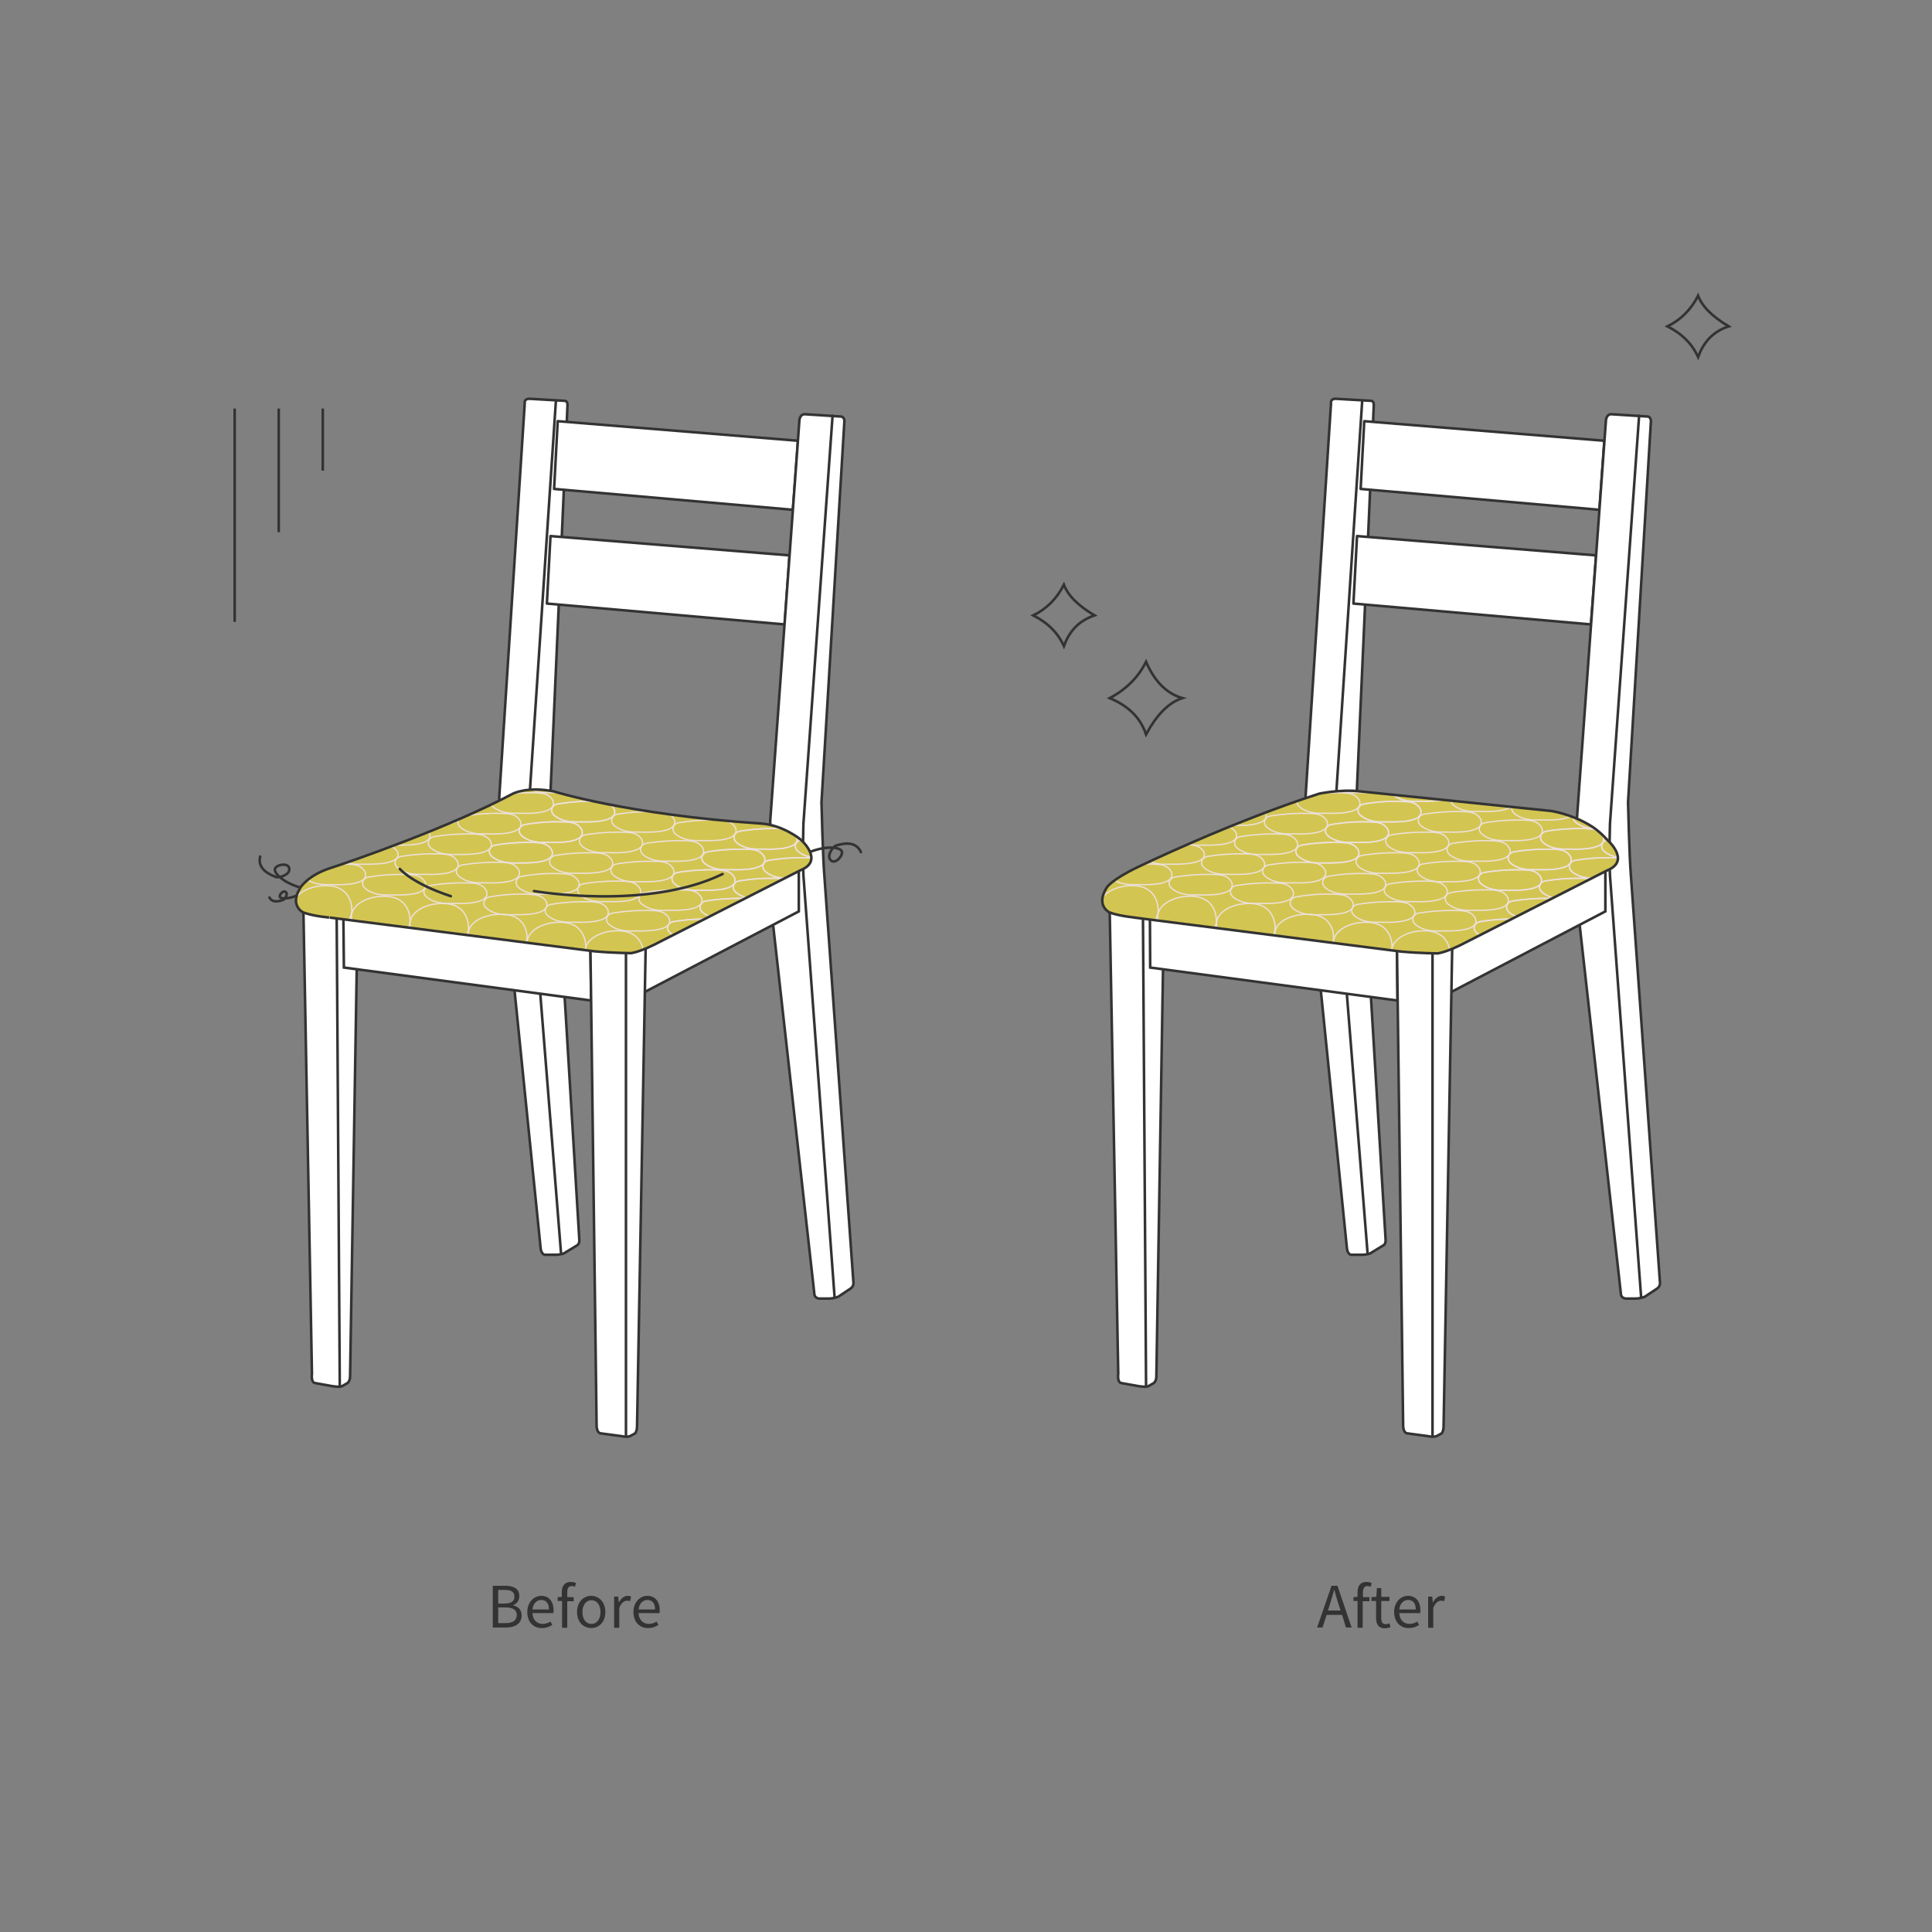 <?xml version="1.0" encoding="utf-8"?>
<!-- Generator: Adobe Illustrator 28.1.0, SVG Export Plug-In . SVG Version: 6.00 Build 0)  -->
<svg version="1.1" xmlns="http://www.w3.org/2000/svg" xmlns:xlink="http://www.w3.org/1999/xlink" x="0px" y="0px"
	 viewBox="0 0 750 750" style="enable-background:new 0 0 750 750;" xml:space="preserve">
<rect x="0" y="0" width="750" height="750" fill="#808080" stroke="none"/>
<style type="text/css">
	.st0{fill:none;}
	.st1{fill:#FFFFFF;stroke:#333333;stroke-miterlimit:10;}
	.st2{fill:none;stroke:#333333;stroke-linecap:round;stroke-miterlimit:10;}
	.st3{fill:#FFFFFF;stroke:#333333;stroke-linecap:round;stroke-linejoin:round;stroke-miterlimit:10;}
	.st4{fill:#D3C551;}
	.st5{clip-path:url(#SVGID_00000016066358591972457870000004002728643213361303_);}
	.st6{fill:none;stroke:#ECE0D9;stroke-width:0.5;stroke-miterlimit:10;}
	.st7{fill:none;stroke:#333333;stroke-miterlimit:10;}
	.st8{fill:#333333;}
	.st9{fill:none;stroke:#333333;stroke-linecap:round;stroke-linejoin:round;stroke-miterlimit:10;}
	.st10{clip-path:url(#SVGID_00000160171641770067107690000016194437383516441504_);}
</style>
<g id="レイヤー_1">
	<rect x="0" y="0" class="st0" width="750" height="750"/>
</g>
<g id="レイヤー_2">
	<g>
		<g>
			<path class="st1" d="M117.8,354.3l3.3,179c0,0-0.5,3.3,1.2,3.6l6.7,1.2c0,0,2.9,0.5,3.8,0l2.1-1.2c0,0,1-0.7,1-2.6l2.9-177.4
				l-8.8-1.1L117.8,354.3z"/>
			<line class="st2" x1="130.7" y1="356.3" x2="131.9" y2="538"/>
		</g>
		<g>
			<g>
				<path class="st1" d="M193.8,309.6l9.9-153c0,0-0.4-1.8,1.8-1.8l13.7,0.8c0,0,1.1-0.1,1.1,1.6c0,1.7-6.6,150.2-6.6,150.2
					l5.4,78.1l5.8,95.9c0,0,0.1,1.4-0.8,2l-5.1,3.1c0,0-1,0.6-3.5,0.6h-3.9c0,0-1.3,0.1-1.7-2.3l-10.4-102.7L193.8,309.6z"/>
				<polyline class="st2" points="215.8,155.7 205.6,308.6 209.6,384.1 217.8,486.6 				"/>
			</g>
			<polygon class="st1" points="133.3,356.3 133.5,375.6 229.5,388.4 229.2,367.7 			"/>
			<polygon class="st3" points="216.5,163.5 215.1,189.8 307.8,197.9 309.8,171.1 			"/>
			<polygon class="st3" points="213.7,208.1 212.3,234.3 304.6,242.4 306.5,215.6 			"/>
			<g>
				<path class="st1" d="M299,318.6l11.3-155.1c0,0,0-2.7,2.1-2.7l14.1,0.9c0,0,1.1,0,1.3,1.6l-8.9,148.1c0,0,0.5,21.1,1.1,28.3
					l11.3,158.2c0,0,0.2,1.4-1.1,2.3l-4.8,3.2c0,0-1.8,0.7-3.6,0.7h-3.4c0,0-2.3,0.2-2.3-2.1l-16.3-145.8L299,318.6z"/>
				<path class="st2" d="M323.2,161.4l-11.3,158.2c0,0-0.4,12.7,0,20.4L324,503.8"/>
			</g>
			<polygon class="st1" points="249.1,366.9 249.1,385.7 310.1,353.8 310.1,336.3 			"/>
			<g>
				<path class="st1" d="M229.2,367.7l2.4,185.8c0,0,0,2.5,1.4,2.9l8.2,1.1c0,0,2,0.5,3.4,0l2-1.1c0,0,0.7-0.9,0.7-2.7l3.4-188.9
					L229.2,367.7z"/>
				<line class="st2" x1="243" y1="365.8" x2="243" y2="557.1"/>
			</g>
		</g>
		<path class="st4" d="M117.7,354.2c0,0-5.5-2.6-1.1-9.6c0,0,2.6-4.4,10.7-7.3c9.9-3.2,47.3-16.2,71.8-29.2c0,0,5.5-2.9,15.8-0.9
			c0,0,28.9,9.1,80.6,12.5c8.6,0.6,15.3,6.2,15.3,6.2s9.4,8.1,0,11.9l-56.2,28.6c0,0-5.5,2.9-9.5,3.6c0,0-6.4,0-14.3-0.7
			l-102.8-13.1C128.2,356.2,122,355.8,117.7,354.2z"/>
		<g>
			<defs>
				<path id="SVGID_1_" d="M117.7,354.2c0,0-5.5-2.6-1.1-9.6c0,0,2.6-4.4,10.7-7.3c9.9-3.2,47.3-16.2,71.8-29.2
					c0,0,5.5-2.9,15.8-0.9c0,0,28.9,9.1,80.6,12.5c8.6,0.6,15.3,6.2,15.3,6.2s9.4,8.1,0,11.9l-56.2,28.6c0,0-5.5,2.9-9.5,3.6
					c0,0-6.4,0-14.3-0.7l-102.8-13.1C128.2,356.2,122,355.8,117.7,354.2z"/>
			</defs>
			<clipPath id="SVGID_00000089540366108779815120000015285761245673662896_">
				<use xlink:href="#SVGID_1_"  style="overflow:visible;"/>
			</clipPath>
			<g style="clip-path:url(#SVGID_00000089540366108779815120000015285761245673662896_);">
				<path class="st6" d="M293.7,375.6c0,0,5.1-5.4,0.4-10.1c-4.6-4.7-12.3-5-13.2,1.2C280,372.9,286.4,382.4,293.7,375.6z"/>
				<path class="st6" d="M272.4,374.6c0,0,0.6-8.9-8.5-9.8c-9.1-0.8-17.5,4.9-13,11.4C255.4,382.7,270.6,386.5,272.4,374.6z"/>
				<path class="st6" d="M249.9,371.2c0,0,0.6-8.9-8.5-9.8c-9.1-0.8-17.5,4.9-13,11.4C232.9,379.3,248.2,383.2,249.9,371.2z"/>
				<path class="st6" d="M227.4,367.9c0,0,0.6-8.9-8.5-9.8c-9.1-0.8-17.5,4.9-13,11.4C210.4,376,225.6,379.9,227.4,367.9z"/>
				<path class="st6" d="M204.6,364.3c0,0,0.6-8.5-8.5-9.3c-9.1-0.8-17.5,4.6-13,10.8C187.6,372,202.9,375.6,204.6,364.3z"/>
				<path class="st6" d="M181.9,360.6c0,0,0.6-8.9-8.5-9.8c-9.1-0.8-17.5,4.9-13,11.4C164.9,368.7,180.2,372.6,181.9,360.6z"/>
				<path class="st6" d="M159.2,357.8c0,0,0.6-8.9-8.5-9.8c-9.1-0.8-17.5,4.9-13,11.4C142.2,365.8,157.5,369.7,159.2,357.8z"/>
				<path class="st6" d="M136.6,353.7c0,0,0.6-8.9-8.5-9.8c-9.1-0.8-17.5,4.9-13,11.4C119.6,361.7,134.8,365.6,136.6,353.7z"/>
				<path class="st6" d="M305.9,367.6c0,0,5.1-5.4,0.4-10.1c-4.6-4.7-12.3-5-13.2,1.2C292.2,365,298.6,374.4,305.9,367.6z"/>
				<path class="st6" d="M318.5,359.7c0,0,5.1-5.4,0.4-10.1c-4.6-4.7-12.3-5-13.2,1.2C304.8,357,311.2,366.5,318.5,359.7z"/>
				<path class="st6" d="M331,351.7c0,0,5.1-5.4,0.4-10.1c-4.6-4.7-12.3-5-13.2,1.2C317.3,349,323.8,358.5,331,351.7z"/>
				<path class="st6" d="M343.4,343.9c0,0,5.1-5.4,0.4-10.1c-4.6-4.7-12.3-5-13.2,1.2C329.7,341.2,336.1,350.7,343.4,343.9z"/>
				<path class="st6" d="M355.5,335.9c0,0,5.1-5.4,0.4-10.1c-4.6-4.7-12.3-5-13.2,1.2C341.8,333.3,348.3,342.7,355.5,335.9z"/>
				<path class="st6" d="M237.5,311.1c-3.3,0.1-6.8-0.1-9.7-2.4c-0.5-0.4-0.9-0.9-1.1-1.6c-0.2-0.9,0.2-1.8,0.8-2.3
					c0.6-0.5,1.2-0.6,1.9-0.7c5.1-0.9,10.3-1.2,15.5-0.9c2,0.1,4.2,0.4,5.6,2.3c0.3,0.4,0.5,0.8,0.6,1.3
					C252,311.8,239.3,311,237.5,311.1z"/>
				<path class="st6" d="M260.9,315c-3.3,0.1-6.8-0.1-9.7-2.4c-0.5-0.4-0.9-0.9-1.1-1.6c-0.2-0.9,0.2-1.8,0.8-2.3
					c0.6-0.5,1.2-0.6,1.9-0.7c5.1-0.8,10.3-1.1,15.5-0.9c2,0.1,4.2,0.4,5.6,2.3c0.3,0.4,0.5,0.8,0.6,1.3
					C275.4,315.8,262.7,315,260.9,315z"/>
				<path class="st6" d="M284.7,318.3c-3.3,0.1-6.8-0.1-9.7-2.4c-0.5-0.4-0.9-0.9-1.1-1.6c-0.2-0.9,0.2-1.8,0.8-2.3s1.2-0.6,1.9-0.7
					c5.1-0.8,10.3-1.1,15.5-0.9c2,0.1,4.2,0.4,5.6,2.3c0.3,0.4,0.5,0.8,0.6,1.3C299.2,319.1,286.4,318.3,284.7,318.3z"/>
				<path class="st6" d="M308.4,321.7c-3.3,0.1-6.8-0.1-9.7-2.4c-0.5-0.4-0.9-0.9-1.1-1.6c-0.2-0.9,0.2-1.8,0.8-2.3
					c0.6-0.5,1.2-0.6,1.9-0.7c5.1-0.8,10.3-1.1,15.5-0.9c2,0.1,4.2,0.4,5.6,2.3c0.3,0.4,0.5,0.8,0.6,1.3
					C322.9,322.4,310.2,321.6,308.4,321.7z"/>
				<path class="st6" d="M308.4,321.7c-3.3,0.1-6.8-0.1-9.7-2.4c-0.5-0.4-0.9-0.9-1.1-1.6c-0.2-0.9,0.2-1.8,0.8-2.3
					c0.6-0.5,1.2-0.6,1.9-0.7c5.1-0.8,10.3-1.1,15.5-0.9c2,0.1,4.2,0.4,5.6,2.3c0.3,0.4,0.5,0.8,0.6,1.3
					C322.9,322.4,310.2,321.6,308.4,321.7z"/>
				<path class="st6" d="M190,304.4c-3.3,0.1-6.8-0.1-9.7-2.4c-0.5-0.4-0.9-0.9-1.1-1.6c-0.2-0.9,0.2-1.8,0.8-2.3
					c0.6-0.5,1.2-0.6,1.9-0.7c5.1-0.8,10.3-1.1,15.5-0.9c2,0.1,4.2,0.4,5.6,2.3c0.3,0.4,0.5,0.8,0.6,1.3
					C204.5,305.2,191.8,304.4,190,304.4z"/>
				<path class="st6" d="M213.8,307.7c-3.3,0.1-6.8-0.1-9.7-2.4c-0.5-0.4-0.9-0.9-1.1-1.6c-0.2-0.9,0.2-1.8,0.8-2.3
					c0.6-0.5,1.2-0.6,1.9-0.7c5.1-0.8,10.3-1.1,15.5-0.9c2,0.1,4.2,0.4,5.6,2.3c0.3,0.4,0.5,0.8,0.6,1.3
					C228.3,308.5,215.5,307.7,213.8,307.7z"/>
				<path class="st6" d="M237.5,311c-3.3,0.1-6.8-0.1-9.7-2.4c-0.5-0.4-0.9-0.9-1.1-1.6c-0.2-0.9,0.2-1.8,0.8-2.3
					c0.6-0.5,1.2-0.6,1.9-0.7c5.1-0.8,10.3-1.1,15.5-0.9c2,0.1,4.2,0.4,5.6,2.3c0.3,0.4,0.5,0.8,0.6,1.3
					C252,311.8,239.3,311,237.5,311z"/>
				<path class="st6" d="M332.2,325c-3.3,0.1-6.8-0.1-9.7-2.4c-0.5-0.4-0.9-0.9-1.1-1.6c-0.2-0.9,0.2-1.8,0.8-2.3
					c0.6-0.5,1.2-0.6,1.9-0.7c5.1-0.8,10.3-1.1,15.5-0.9c2,0.1,4.2,0.4,5.6,2.3c0.3,0.4,0.5,0.8,0.6,1.3
					C346.7,325.7,333.9,324.9,332.2,325z"/>
				<path class="st6" d="M332.2,325c-3.3,0.1-6.8-0.1-9.7-2.4c-0.5-0.4-0.9-0.9-1.1-1.6c-0.2-0.9,0.2-1.8,0.8-2.3
					c0.6-0.5,1.2-0.6,1.9-0.7c5.1-0.8,10.3-1.1,15.5-0.9c2,0.1,4.2,0.4,5.6,2.3c0.3,0.4,0.5,0.8,0.6,1.3
					C346.7,325.7,333.9,324.9,332.2,325z"/>
				<path class="st6" d="M225,319.1c-3.3,0.1-6.8-0.1-9.7-2.4c-0.5-0.4-0.9-0.9-1.1-1.6c-0.2-0.9,0.2-1.8,0.8-2.3
					c0.6-0.5,1.2-0.6,1.9-0.7c5.1-0.9,10.3-1.2,15.5-0.9c2,0.1,4.2,0.4,5.6,2.3c0.3,0.4,0.5,0.8,0.6,1.3
					C239.5,319.8,226.7,319,225,319.1z"/>
				<path class="st6" d="M248.3,323c-3.3,0.1-6.8-0.1-9.7-2.4c-0.5-0.4-0.9-0.9-1.1-1.6c-0.2-0.9,0.2-1.8,0.8-2.3
					c0.6-0.5,1.2-0.6,1.9-0.7c5.1-0.8,10.3-1.1,15.5-0.9c2,0.1,4.2,0.4,5.6,2.3c0.3,0.4,0.5,0.8,0.6,1.3
					C262.8,323.8,250.1,323,248.3,323z"/>
				<path class="st6" d="M272.1,326.3c-3.3,0.1-6.8-0.1-9.7-2.4c-0.5-0.4-0.9-0.9-1.1-1.6c-0.2-0.9,0.2-1.8,0.8-2.3
					c0.6-0.5,1.2-0.6,1.9-0.7c5.1-0.8,10.3-1.1,15.5-0.9c2,0.1,4.2,0.4,5.6,2.3c0.3,0.4,0.5,0.8,0.6,1.3
					C286.6,327.1,273.8,326.3,272.1,326.3z"/>
				<path class="st6" d="M295.8,329.6c-3.3,0.1-6.8-0.1-9.7-2.4c-0.5-0.4-0.9-0.9-1.1-1.6c-0.2-0.9,0.2-1.8,0.8-2.3
					c0.6-0.5,1.2-0.6,1.9-0.7c5.1-0.8,10.3-1.1,15.5-0.9c2,0.1,4.2,0.4,5.6,2.3c0.3,0.4,0.5,0.8,0.6,1.3
					C310.3,330.4,297.6,329.6,295.8,329.6z"/>
				<path class="st6" d="M295.8,329.6c-3.3,0.1-6.8-0.1-9.7-2.4c-0.5-0.4-0.9-0.9-1.1-1.6c-0.2-0.9,0.2-1.8,0.8-2.3
					c0.6-0.5,1.2-0.6,1.9-0.7c5.1-0.8,10.3-1.1,15.5-0.9c2,0.1,4.2,0.4,5.6,2.3c0.3,0.4,0.5,0.8,0.6,1.3
					C310.3,330.4,297.6,329.6,295.8,329.6z"/>
				<path class="st6" d="M177.5,312.4c-3.3,0.1-6.8-0.1-9.7-2.4c-0.5-0.4-0.9-0.9-1.1-1.6c-0.2-0.9,0.2-1.8,0.8-2.3
					c0.6-0.5,1.2-0.6,1.9-0.7c5.1-0.8,10.3-1.1,15.5-0.9c2,0.1,4.2,0.4,5.6,2.3c0.3,0.4,0.5,0.8,0.6,1.3
					C191.9,313.2,179.2,312.4,177.5,312.4z"/>
				<path class="st6" d="M201.2,315.7c-3.3,0.1-6.8-0.1-9.7-2.4c-0.5-0.4-0.9-0.9-1.1-1.6c-0.2-0.9,0.2-1.8,0.8-2.3
					c0.6-0.5,1.2-0.6,1.9-0.7c5.1-0.8,10.3-1.1,15.5-0.9c2,0.1,4.2,0.4,5.6,2.3c0.3,0.4,0.5,0.8,0.6,1.3
					C215.7,316.5,203,315.7,201.2,315.7z"/>
				<path class="st6" d="M225,319c-3.3,0.1-6.8-0.1-9.7-2.4c-0.5-0.4-0.9-0.9-1.1-1.6c-0.2-0.9,0.2-1.8,0.8-2.3
					c0.6-0.5,1.2-0.6,1.9-0.7c5.1-0.8,10.3-1.1,15.5-0.9c2,0.1,4.2,0.4,5.6,2.3c0.3,0.4,0.5,0.8,0.6,1.3
					C239.4,319.8,226.7,319,225,319z"/>
				<path class="st6" d="M319.6,333c-3.3,0.1-6.8-0.1-9.7-2.4c-0.5-0.4-0.9-0.9-1.1-1.6c-0.2-0.9,0.2-1.8,0.8-2.3
					c0.6-0.5,1.2-0.6,1.9-0.7c5.1-0.8,10.3-1.1,15.5-0.9c2,0.1,4.2,0.4,5.6,2.3c0.3,0.4,0.5,0.8,0.6,1.3
					C334.1,333.7,321.3,332.9,319.6,333z"/>
				<path class="st6" d="M319.6,333c-3.3,0.1-6.8-0.1-9.7-2.4c-0.5-0.4-0.9-0.9-1.1-1.6c-0.2-0.9,0.2-1.8,0.8-2.3
					c0.6-0.5,1.2-0.6,1.9-0.7c5.1-0.8,10.3-1.1,15.5-0.9c2,0.1,4.2,0.4,5.6,2.3c0.3,0.4,0.5,0.8,0.6,1.3
					C334.1,333.7,321.3,332.9,319.6,333z"/>
				<path class="st6" d="M212.4,327c-3.3,0.1-6.8-0.1-9.7-2.4c-0.5-0.4-0.9-0.9-1.1-1.6c-0.2-0.9,0.2-1.8,0.8-2.3
					c0.6-0.5,1.2-0.6,1.9-0.7c5.1-0.9,10.3-1.2,15.5-0.9c2,0.1,4.2,0.4,5.6,2.3c0.3,0.4,0.5,0.8,0.6,1.3
					C226.9,327.8,214.1,327,212.4,327z"/>
				<path class="st6" d="M235.8,331c-3.3,0.1-6.8-0.1-9.7-2.4c-0.5-0.4-0.9-0.9-1.1-1.6c-0.2-0.9,0.2-1.8,0.8-2.3
					c0.6-0.5,1.2-0.6,1.9-0.7c5.1-0.8,10.3-1.1,15.5-0.9c2,0.1,4.2,0.4,5.6,2.3c0.3,0.4,0.5,0.8,0.6,1.3
					C250.2,331.8,237.5,331,235.8,331z"/>
				<path class="st6" d="M259.5,334.3c-3.3,0.1-6.8-0.1-9.7-2.4c-0.5-0.4-0.9-0.9-1.1-1.6c-0.2-0.9,0.2-1.8,0.8-2.3
					c0.6-0.5,1.2-0.6,1.9-0.7c5.1-0.8,10.3-1.1,15.5-0.9c2,0.1,4.2,0.4,5.6,2.3c0.3,0.4,0.5,0.8,0.6,1.3
					C274,335.1,261.3,334.3,259.5,334.3z"/>
				<path class="st6" d="M283.3,337.6c-3.3,0.1-6.8-0.1-9.7-2.4c-0.5-0.4-0.9-0.9-1.1-1.6c-0.2-0.9,0.2-1.8,0.8-2.3
					c0.6-0.5,1.2-0.6,1.9-0.7c5.1-0.8,10.3-1.1,15.5-0.9c2,0.1,4.2,0.4,5.6,2.3c0.3,0.4,0.5,0.8,0.6,1.3
					C297.7,338.4,285,337.6,283.3,337.6z"/>
				<path class="st6" d="M283.3,337.6c-3.3,0.1-6.8-0.1-9.7-2.4c-0.5-0.4-0.9-0.9-1.1-1.6c-0.2-0.9,0.2-1.8,0.8-2.3
					c0.6-0.5,1.2-0.6,1.9-0.7c5.1-0.8,10.3-1.1,15.5-0.9c2,0.1,4.2,0.4,5.6,2.3c0.3,0.4,0.5,0.8,0.6,1.3
					C297.7,338.4,285,337.6,283.3,337.6z"/>
				<path class="st6" d="M164.9,320.4c-3.3,0.1-6.8-0.1-9.7-2.4c-0.5-0.4-0.9-0.9-1.1-1.6c-0.2-0.9,0.2-1.8,0.8-2.3
					c0.6-0.5,1.2-0.6,1.9-0.7c5.1-0.8,10.3-1.1,15.5-0.9c2,0.1,4.2,0.4,5.6,2.3c0.3,0.4,0.5,0.8,0.6,1.3
					C179.4,321.2,166.6,320.4,164.9,320.4z"/>
				<path class="st6" d="M188.6,323.7c-3.3,0.1-6.8-0.1-9.7-2.4c-0.5-0.4-0.9-0.9-1.1-1.6c-0.2-0.9,0.2-1.8,0.8-2.3
					c0.6-0.5,1.2-0.6,1.9-0.7c5.1-0.8,10.3-1.1,15.5-0.9c2,0.1,4.2,0.4,5.6,2.3c0.3,0.4,0.5,0.8,0.6,1.3
					C203.1,324.5,190.4,323.7,188.6,323.7z"/>
				<path class="st6" d="M212.4,327c-3.3,0.1-6.8-0.1-9.7-2.4c-0.5-0.4-0.9-0.9-1.1-1.6c-0.2-0.9,0.2-1.8,0.8-2.3s1.2-0.6,1.9-0.7
					c5.1-0.8,10.3-1.1,15.5-0.9c2,0.1,4.2,0.4,5.6,2.3c0.3,0.4,0.5,0.8,0.6,1.3C226.9,327.8,214.1,327,212.4,327z"/>
				<path class="st6" d="M307,340.9c-3.3,0.1-6.8-0.1-9.7-2.4c-0.5-0.4-0.9-0.9-1.1-1.6c-0.2-0.9,0.2-1.8,0.8-2.3
					c0.6-0.5,1.2-0.6,1.9-0.7c5.1-0.8,10.3-1.1,15.5-0.9c2,0.1,4.2,0.4,5.6,2.3c0.3,0.4,0.5,0.8,0.6,1.3
					C321.5,341.7,308.8,340.9,307,340.9z"/>
				<path class="st6" d="M307,340.9c-3.3,0.1-6.8-0.1-9.7-2.4c-0.5-0.4-0.9-0.9-1.1-1.6c-0.2-0.9,0.2-1.8,0.8-2.3
					c0.6-0.5,1.2-0.6,1.9-0.7c5.1-0.8,10.3-1.1,15.5-0.9c2,0.1,4.2,0.4,5.6,2.3c0.3,0.4,0.5,0.8,0.6,1.3
					C321.5,341.7,308.8,340.9,307,340.9z"/>
				<path class="st6" d="M200.8,335c-3.3,0.1-6.8-0.1-9.7-2.4c-0.5-0.4-0.9-0.9-1.1-1.6c-0.2-0.9,0.2-1.8,0.8-2.3
					c0.6-0.5,1.2-0.6,1.9-0.7c5.1-0.9,10.3-1.2,15.5-0.9c2,0.1,4.2,0.4,5.6,2.3c0.3,0.4,0.5,0.8,0.6,1.3
					C215.3,335.7,202.6,334.9,200.8,335z"/>
				<path class="st6" d="M224.2,339c-3.3,0.1-6.8-0.1-9.7-2.4c-0.5-0.4-0.9-0.9-1.1-1.6c-0.2-0.9,0.2-1.8,0.8-2.3
					c0.6-0.5,1.2-0.6,1.9-0.7c5.1-0.8,10.3-1.1,15.5-0.9c2,0.1,4.2,0.4,5.6,2.3c0.3,0.4,0.5,0.8,0.6,1.3
					C238.7,339.7,226,338.9,224.2,339z"/>
				<path class="st6" d="M248,342.3c-3.3,0.1-6.8-0.1-9.7-2.4c-0.5-0.4-0.9-0.9-1.1-1.6c-0.2-0.9,0.2-1.8,0.8-2.3
					c0.6-0.5,1.2-0.6,1.9-0.7c5.1-0.8,10.3-1.1,15.5-0.9c2,0.1,4.2,0.4,5.6,2.3c0.3,0.4,0.5,0.8,0.6,1.3
					C262.5,343,249.7,342.2,248,342.3z"/>
				<path class="st6" d="M271.7,345.6c-3.3,0.1-6.8-0.1-9.7-2.4c-0.5-0.4-0.9-0.9-1.1-1.6c-0.2-0.9,0.2-1.8,0.8-2.3
					c0.6-0.5,1.2-0.6,1.9-0.7c5.1-0.8,10.3-1.1,15.5-0.9c2,0.1,4.2,0.4,5.6,2.3c0.3,0.4,0.5,0.8,0.6,1.3
					C286.2,346.4,273.5,345.5,271.7,345.6z"/>
				<path class="st6" d="M271.7,345.6c-3.3,0.1-6.8-0.1-9.7-2.4c-0.5-0.4-0.9-0.9-1.1-1.6c-0.2-0.9,0.2-1.8,0.8-2.3
					c0.6-0.5,1.2-0.6,1.9-0.7c5.1-0.8,10.3-1.1,15.5-0.9c2,0.1,4.2,0.4,5.6,2.3c0.3,0.4,0.5,0.8,0.6,1.3
					C286.2,346.4,273.5,345.5,271.7,345.6z"/>
				<path class="st6" d="M153.3,328.1c-3.3,0.1-6.8-0.1-9.7-2.4c-0.5-0.4-0.9-0.8-1.1-1.6c-0.2-0.8,0.2-1.7,0.8-2.2
					c0.6-0.5,1.2-0.6,1.9-0.7c5.1-0.8,10.3-1.1,15.5-0.8c2,0.1,4.2,0.4,5.6,2.3c0.3,0.3,0.5,0.7,0.6,1.2
					C167.8,328.8,155.1,328,153.3,328.1z"/>
				<path class="st6" d="M177.1,331.7c-3.3,0.1-6.8-0.1-9.7-2.4c-0.5-0.4-0.9-0.9-1.1-1.6c-0.2-0.9,0.2-1.8,0.8-2.3
					c0.6-0.5,1.2-0.6,1.9-0.7c5.1-0.8,10.3-1.1,15.5-0.9c2,0.1,4.2,0.4,5.6,2.3c0.3,0.4,0.5,0.8,0.6,1.3
					C191.6,332.4,178.8,331.6,177.1,331.7z"/>
				<path class="st6" d="M200.8,335c-3.3,0.1-6.8-0.1-9.7-2.4c-0.5-0.4-0.9-0.9-1.1-1.6c-0.2-0.9,0.2-1.8,0.8-2.3s1.2-0.6,1.9-0.7
					c5.1-0.8,10.3-1.1,15.5-0.9c2,0.1,4.2,0.4,5.6,2.3c0.3,0.4,0.5,0.8,0.6,1.3C215.3,335.7,202.6,334.9,200.8,335z"/>
				<path class="st6" d="M295.5,348.9c-3.3,0.1-6.8-0.1-9.7-2.4c-0.5-0.4-0.9-0.9-1.1-1.6c-0.2-0.9,0.2-1.8,0.8-2.3
					c0.6-0.5,1.2-0.6,1.9-0.7c5.1-0.8,10.3-1.1,15.5-0.9c2,0.1,4.2,0.4,5.6,2.3c0.3,0.4,0.5,0.8,0.6,1.3
					C310,349.7,297.2,348.8,295.5,348.9z"/>
				<path class="st6" d="M295.5,348.9c-3.3,0.1-6.8-0.1-9.7-2.4c-0.5-0.4-0.9-0.9-1.1-1.6c-0.2-0.9,0.2-1.8,0.8-2.3
					c0.6-0.5,1.2-0.6,1.9-0.7c5.1-0.8,10.3-1.1,15.5-0.9c2,0.1,4.2,0.4,5.6,2.3c0.3,0.4,0.5,0.8,0.6,1.3
					C310,349.7,297.2,348.8,295.5,348.9z"/>
				<path class="st6" d="M244.5,302.5c-3.3,0.1-6.8-0.1-9.7-2.4c-0.5-0.4-0.9-0.9-1.1-1.6c-0.2-0.9,0.2-1.8,0.8-2.3
					c0.6-0.5,1.2-0.6,1.9-0.7c5.1-0.9,10.3-1.2,15.5-0.9c2,0.1,4.2,0.4,5.6,2.3c0.3,0.4,0.5,0.8,0.6,1.3
					C259,303.2,246.3,302.5,244.5,302.5z"/>
				<path class="st6" d="M267.9,306.5c-3.3,0.1-6.8-0.1-9.7-2.4c-0.5-0.4-0.9-0.9-1.1-1.6c-0.2-0.9,0.2-1.8,0.8-2.3
					c0.6-0.5,1.2-0.6,1.9-0.7c5.1-0.8,10.3-1.1,15.5-0.9c2,0.1,4.2,0.4,5.6,2.3c0.3,0.4,0.5,0.8,0.6,1.3
					C282.4,307.3,269.6,306.4,267.9,306.5z"/>
				<path class="st6" d="M291.6,309.8c-3.3,0.1-6.8-0.1-9.7-2.4c-0.5-0.4-0.9-0.9-1.1-1.6c-0.2-0.9,0.2-1.8,0.8-2.3
					c0.6-0.5,1.2-0.6,1.9-0.7c5.1-0.8,10.3-1.1,15.5-0.9c2,0.1,4.2,0.4,5.6,2.3c0.3,0.4,0.5,0.8,0.6,1.3
					C306.1,310.6,293.4,309.8,291.6,309.8z"/>
				<path class="st6" d="M315.4,313.1c-3.3,0.1-6.8-0.1-9.7-2.4c-0.5-0.4-0.9-0.9-1.1-1.6c-0.2-0.9,0.2-1.8,0.8-2.3
					c0.6-0.5,1.2-0.6,1.9-0.7c5.1-0.8,10.3-1.1,15.5-0.9c2,0.1,4.2,0.4,5.6,2.3c0.3,0.4,0.5,0.8,0.6,1.3
					C329.9,313.9,317.1,313.1,315.4,313.1z"/>
				<path class="st6" d="M315.4,313.1c-3.3,0.1-6.8-0.1-9.7-2.4c-0.5-0.4-0.9-0.9-1.1-1.6c-0.2-0.9,0.2-1.8,0.8-2.3
					c0.6-0.5,1.2-0.6,1.9-0.7c5.1-0.8,10.3-1.1,15.5-0.9c2,0.1,4.2,0.4,5.6,2.3c0.3,0.4,0.5,0.8,0.6,1.3
					C329.9,313.9,317.1,313.1,315.4,313.1z"/>
				<path class="st6" d="M197,295.9c-3.3,0.1-6.8-0.1-9.7-2.4c-0.5-0.4-0.9-0.9-1.1-1.6c-0.2-0.9,0.2-1.8,0.8-2.3
					c0.6-0.5,1.2-0.6,1.9-0.7c5.1-0.8,10.3-1.1,15.5-0.9c2,0.1,4.2,0.4,5.6,2.3c0.3,0.4,0.5,0.8,0.6,1.3
					C211.5,296.7,198.7,295.8,197,295.9z"/>
				<path class="st6" d="M220.8,299.2c-3.3,0.1-6.8-0.1-9.7-2.4c-0.5-0.4-0.9-0.9-1.1-1.6c-0.2-0.9,0.2-1.8,0.8-2.3
					c0.6-0.5,1.2-0.6,1.9-0.7c5.1-0.8,10.3-1.1,15.5-0.9c2,0.1,4.2,0.4,5.6,2.3c0.3,0.4,0.5,0.8,0.6,1.3
					C235.2,300,222.5,299.1,220.8,299.2z"/>
				<path class="st6" d="M244.5,302.5c-3.3,0.1-6.8-0.1-9.7-2.4c-0.5-0.4-0.9-0.9-1.1-1.6c-0.2-0.9,0.2-1.8,0.8-2.3
					c0.6-0.5,1.2-0.6,1.9-0.7c5.1-0.8,10.3-1.1,15.5-0.9c2,0.1,4.2,0.4,5.6,2.3c0.3,0.4,0.5,0.8,0.6,1.3
					C259,303.3,246.2,302.4,244.5,302.5z"/>
				<path class="st6" d="M339.1,316.4c-3.3,0.1-6.8-0.1-9.7-2.4c-0.5-0.4-0.9-0.9-1.1-1.6c-0.2-0.9,0.2-1.8,0.8-2.3
					c0.6-0.5,1.2-0.6,1.9-0.7c5.1-0.8,10.3-1.1,15.5-0.9c2,0.1,4.2,0.4,5.6,2.3c0.3,0.4,0.5,0.8,0.6,1.3
					C353.6,317.2,340.9,316.4,339.1,316.4z"/>
				<path class="st6" d="M339.1,316.4c-3.3,0.1-6.8-0.1-9.7-2.4c-0.5-0.4-0.9-0.9-1.1-1.6c-0.2-0.9,0.2-1.8,0.8-2.3
					c0.6-0.5,1.2-0.6,1.9-0.7c5.1-0.8,10.3-1.1,15.5-0.9c2,0.1,4.2,0.4,5.6,2.3c0.3,0.4,0.5,0.8,0.6,1.3
					C353.6,317.2,340.9,316.4,339.1,316.4z"/>
				<path class="st6" d="M211.2,347.1c-3.3,0.1-6.8-0.1-9.7-2.4c-0.5-0.4-0.9-0.9-1.1-1.6c-0.2-0.9,0.2-1.8,0.8-2.3
					c0.6-0.5,1.2-0.6,1.9-0.7c5.1-0.9,10.3-1.2,15.5-0.9c2,0.1,4.2,0.4,5.6,2.3c0.3,0.4,0.5,0.8,0.6,1.3
					C225.7,347.8,213,347,211.2,347.1z"/>
				<path class="st6" d="M235.1,350c-3.3,0.1-6.8-0.1-9.7-2.4c-0.5-0.4-0.9-0.9-1.1-1.6c-0.2-0.9,0.2-1.8,0.8-2.3
					c0.6-0.5,1.2-0.6,1.9-0.7c5.1-0.8,10.3-1.1,15.5-0.9c2,0.1,4.2,0.4,5.6,2.3c0.3,0.4,0.5,0.8,0.6,1.3
					C249.6,350.8,236.8,350,235.1,350z"/>
				<path class="st6" d="M258.9,353.4c-3.3,0.1-6.8-0.1-9.7-2.4c-0.5-0.4-0.9-0.9-1.1-1.6c-0.2-0.9,0.2-1.8,0.8-2.3s1.2-0.6,1.9-0.7
					c5.1-0.8,10.3-1.1,15.5-0.9c2,0.1,4.2,0.4,5.6,2.3c0.3,0.4,0.5,0.8,0.6,1.3C273.3,354.1,260.6,353.3,258.9,353.4z"/>
				<path class="st6" d="M282.6,356.7c-3.3,0.1-6.8-0.1-9.7-2.4c-0.5-0.4-0.9-0.9-1.1-1.6c-0.2-0.9,0.2-1.8,0.8-2.3
					c0.6-0.5,1.2-0.6,1.9-0.7c5.1-0.8,10.3-1.1,15.5-0.9c2,0.1,4.2,0.4,5.6,2.3c0.3,0.4,0.5,0.8,0.6,1.3
					C297.1,357.4,284.3,356.6,282.6,356.7z"/>
				<path class="st6" d="M282.6,356.7c-3.3,0.1-6.8-0.1-9.7-2.4c-0.5-0.4-0.9-0.9-1.1-1.6c-0.2-0.9,0.2-1.8,0.8-2.3
					c0.6-0.5,1.2-0.6,1.9-0.7c5.1-0.8,10.3-1.1,15.5-0.9c2,0.1,4.2,0.4,5.6,2.3c0.3,0.4,0.5,0.8,0.6,1.3
					C297.1,357.4,284.3,356.6,282.6,356.7z"/>
				<path class="st6" d="M140.9,335.5c-3.3,0.1-6.8-0.1-9.7-2.3c-0.5-0.4-0.9-0.8-1.1-1.5c-0.2-0.8,0.2-1.7,0.8-2.2
					c0.6-0.5,1.2-0.6,1.9-0.7c5.1-0.8,10.3-1.1,15.5-0.9c2,0.1,4.2,0.4,5.6,2.2c0.3,0.3,0.5,0.7,0.6,1.2
					C155.3,336.1,142.6,335.4,140.9,335.5z"/>
				<path class="st6" d="M164.2,339.4c-3.3,0.1-6.8-0.1-9.7-2.4c-0.5-0.4-0.9-0.9-1.1-1.6c-0.2-0.9,0.2-1.8,0.8-2.3
					c0.6-0.5,1.2-0.6,1.9-0.7c5.1-0.8,10.3-1.1,15.5-0.9c2,0.1,4.2,0.4,5.6,2.3c0.3,0.4,0.5,0.8,0.6,1.3
					C178.7,340.2,166,339.4,164.2,339.4z"/>
				<path class="st6" d="M188,342.7c-3.3,0.1-6.8-0.1-9.7-2.4c-0.5-0.4-0.9-0.9-1.1-1.6c-0.2-0.9,0.2-1.8,0.8-2.3
					c0.6-0.5,1.2-0.6,1.9-0.7c5.1-0.8,10.3-1.1,15.5-0.9c2,0.1,4.2,0.4,5.6,2.3c0.3,0.4,0.5,0.8,0.6,1.3
					C202.5,343.5,189.7,342.7,188,342.7z"/>
				<path class="st6" d="M198.7,355.1c-3.3,0.1-6.8-0.1-9.7-2.4c-0.5-0.4-0.9-0.9-1.1-1.6c-0.2-0.9,0.2-1.8,0.8-2.3
					c0.6-0.5,1.2-0.6,1.9-0.7c5.1-0.9,10.3-1.2,15.5-0.9c2,0.1,4.2,0.4,5.6,2.3c0.3,0.4,0.5,0.8,0.6,1.3
					C213.1,355.8,200.4,355,198.7,355.1z"/>
				<path class="st6" d="M222.5,358c-3.3,0.1-6.8-0.1-9.7-2.4c-0.5-0.4-0.9-0.9-1.1-1.6c-0.2-0.9,0.2-1.8,0.8-2.3
					c0.6-0.5,1.2-0.6,1.9-0.7c5.1-0.8,10.3-1.1,15.5-0.9c2,0.1,4.2,0.4,5.6,2.3c0.3,0.4,0.5,0.8,0.6,1.3
					C237,358.8,224.3,358,222.5,358z"/>
				<path class="st6" d="M246.3,361.4c-3.3,0.1-6.8-0.1-9.7-2.4c-0.5-0.4-0.9-0.9-1.1-1.6c-0.2-0.9,0.2-1.8,0.8-2.3
					c0.6-0.5,1.2-0.6,1.9-0.7c5.1-0.8,10.3-1.1,15.5-0.9c2,0.1,4.2,0.4,5.6,2.3c0.3,0.4,0.5,0.8,0.6,1.3
					C260.8,362.1,248,361.3,246.3,361.4z"/>
				<path class="st6" d="M270,364.7c-3.3,0.1-6.8-0.1-9.7-2.4c-0.5-0.4-0.9-0.9-1.1-1.6c-0.2-0.9,0.2-1.8,0.8-2.3
					c0.6-0.5,1.2-0.6,1.9-0.7c5.1-0.8,10.3-1.1,15.5-0.9c2,0.1,4.2,0.4,5.6,2.3c0.3,0.4,0.5,0.8,0.6,1.3
					C284.5,365.4,271.8,364.6,270,364.7z"/>
				<path class="st6" d="M270,364.7c-3.3,0.1-6.8-0.1-9.7-2.4c-0.5-0.4-0.9-0.9-1.1-1.6c-0.2-0.9,0.2-1.8,0.8-2.3
					c0.6-0.5,1.2-0.6,1.9-0.7c5.1-0.8,10.3-1.1,15.5-0.9c2,0.1,4.2,0.4,5.6,2.3c0.3,0.4,0.5,0.8,0.6,1.3
					C284.5,365.4,271.8,364.6,270,364.7z"/>
				<path class="st6" d="M128.3,343.4c-3.3,0.1-6.8-0.1-9.7-2.4c-0.5-0.4-0.9-0.9-1.1-1.6c-0.2-0.9,0.2-1.8,0.8-2.3
					c0.6-0.5,1.2-0.6,1.9-0.7c5.1-0.9,10.3-1.2,15.5-0.9c2,0.1,4.2,0.4,5.6,2.3c0.3,0.4,0.5,0.8,0.6,1.3
					C142.8,344.2,130,343.4,128.3,343.4z"/>
				<path class="st6" d="M151.6,347.4c-3.3,0.1-6.8-0.1-9.7-2.4c-0.5-0.4-0.9-0.9-1.1-1.6c-0.2-0.9,0.2-1.8,0.8-2.3
					c0.6-0.5,1.2-0.6,1.9-0.7c5.1-0.8,10.3-1.1,15.5-0.9c2,0.1,4.2,0.4,5.6,2.3c0.3,0.4,0.5,0.8,0.6,1.3
					C166.1,348.2,153.4,347.4,151.6,347.4z"/>
				<path class="st6" d="M175.4,350.7c-3.3,0.1-6.8-0.1-9.7-2.4c-0.5-0.4-0.9-0.9-1.1-1.6c-0.2-0.9,0.2-1.8,0.8-2.3
					c0.6-0.5,1.2-0.6,1.9-0.7c5.1-0.8,10.3-1.1,15.5-0.9c2,0.1,4.2,0.4,5.6,2.3c0.3,0.4,0.5,0.8,0.6,1.3
					C189.9,351.5,177.1,350.7,175.4,350.7z"/>
			</g>
		</g>
		<path class="st7" d="M117.7,354.2c0,0-5.5-2.6-1.1-9.6c0,0,2.6-4.4,10.7-7.3c9.9-3.2,47.3-16.2,71.8-29.2c0,0,5.5-2.9,15.8-0.9
			c0,0,28.9,9.1,80.6,12.5c8.6,0.6,15.3,6.2,15.3,6.2s9.4,8.1,0,11.9l-56.2,28.6c0,0-5.5,2.9-9.5,3.6c0,0-6.4,0-14.3-0.7
			l-102.8-13.1C128.2,356.2,122,355.8,117.7,354.2z"/>
	</g>
	<g>
		<g>
			<path class="st8" d="M191.3,615.6h4.8c3.3,0,5.5,1.1,5.5,4c0,1.6-0.9,3-2.4,3.5v0.1c1.9,0.4,3.3,1.7,3.3,3.9
				c0,3.2-2.5,4.7-6.1,4.7h-5.1V615.6z M195.8,622.5c2.8,0,3.9-1,3.9-2.7c0-1.9-1.3-2.6-3.8-2.6h-2.5v5.3H195.8z M196.2,630.1
				c2.8,0,4.4-1,4.4-3.2c0-2-1.6-2.9-4.4-2.9h-2.8v6.1H196.2z"/>
			<path class="st8" d="M204.7,625.8c0-3.9,2.6-6.3,5.4-6.3c3,0,4.8,2.2,4.8,5.6c0,0.4,0,0.9-0.1,1.1h-8.1c0.1,2.6,1.7,4.2,4,4.2
				c1.2,0,2.1-0.4,3-0.9l0.7,1.3c-1.1,0.7-2.3,1.2-4,1.2C207.2,632.1,204.7,629.8,204.7,625.8z M213.1,624.8c0-2.4-1.1-3.7-3-3.7
				c-1.7,0-3.2,1.4-3.4,3.7H213.1z"/>
			<path class="st8" d="M218.1,621.5h-1.6v-1.5l1.6-0.1v-1.9c0-2.4,1.1-3.9,3.5-3.9c0.7,0,1.5,0.2,2,0.4l-0.4,1.5
				c-0.4-0.2-0.9-0.3-1.3-0.3c-1.1,0-1.7,0.8-1.7,2.4v1.9h2.5v1.6h-2.5v10.3h-2V621.5z"/>
			<path class="st8" d="M224,625.8c0-4,2.6-6.3,5.5-6.3s5.5,2.3,5.5,6.3c0,4-2.6,6.2-5.5,6.2S224,629.8,224,625.8z M233.1,625.8
				c0-2.8-1.4-4.6-3.5-4.6s-3.5,1.9-3.5,4.6c0,2.8,1.4,4.6,3.5,4.6S233.1,628.6,233.1,625.8z"/>
			<path class="st8" d="M238.3,619.8h1.7l0.2,2.2h0.1c0.8-1.5,2-2.5,3.4-2.5c0.5,0,0.9,0.1,1.3,0.3l-0.4,1.8
				c-0.4-0.2-0.7-0.2-1.2-0.2c-1,0-2.2,0.7-3,2.8v7.7h-2V619.8z"/>
			<path class="st8" d="M245.9,625.8c0-3.9,2.6-6.3,5.4-6.3c3,0,4.8,2.2,4.8,5.6c0,0.4,0,0.9-0.1,1.1h-8.1c0.1,2.6,1.7,4.2,4,4.2
				c1.2,0,2.1-0.4,3-0.9l0.7,1.3c-1.1,0.7-2.3,1.2-4,1.2C248.5,632.1,245.9,629.8,245.9,625.8z M254.3,624.8c0-2.4-1.1-3.7-3-3.7
				c-1.7,0-3.2,1.4-3.4,3.7H254.3z"/>
		</g>
	</g>
	<g>
		<g>
			<path class="st8" d="M516.9,615.6h2.3l5.5,16.2h-2.2l-1.5-4.9H515l-1.6,4.9h-2.1L516.9,615.6z M515.5,625.2h4.9l-0.8-2.5
				c-0.6-1.8-1.1-3.6-1.6-5.5h-0.1c-0.5,1.9-1,3.6-1.6,5.5L515.5,625.2z"/>
			<path class="st8" d="M527,621.5h-1.6v-1.5l1.6-0.1v-1.9c0-2.4,1.1-3.9,3.5-3.9c0.7,0,1.5,0.2,2,0.4l-0.4,1.5
				c-0.4-0.2-0.9-0.3-1.3-0.3c-1.1,0-1.7,0.8-1.7,2.4v1.9h2.5v1.6H529v10.3h-2V621.5z"/>
			<path class="st8" d="M534.2,628.1v-6.6h-1.8v-1.5l1.9-0.1l0.2-3.4h1.7v3.4h3.2v1.6h-3.2v6.7c0,1.5,0.5,2.3,1.8,2.3
				c0.4,0,1-0.2,1.4-0.3l0.4,1.5c-0.7,0.2-1.5,0.4-2.2,0.4C535.1,632.1,534.2,630.5,534.2,628.1z"/>
			<path class="st8" d="M541.2,625.8c0-3.9,2.6-6.3,5.4-6.3c3,0,4.8,2.2,4.8,5.6c0,0.4,0,0.9-0.1,1.1h-8.1c0.1,2.6,1.7,4.2,4,4.2
				c1.2,0,2.1-0.4,3-0.9l0.7,1.3c-1.1,0.7-2.3,1.2-4,1.2C543.8,632.1,541.2,629.8,541.2,625.8z M549.6,624.8c0-2.4-1.1-3.7-3-3.7
				c-1.7,0-3.2,1.4-3.4,3.7H549.6z"/>
			<path class="st8" d="M554.3,619.8h1.7l0.2,2.2h0.1c0.8-1.5,2-2.5,3.4-2.5c0.5,0,0.9,0.1,1.3,0.3l-0.4,1.8
				c-0.4-0.2-0.7-0.2-1.2-0.2c-1,0-2.2,0.7-3,2.8v7.7h-2V619.8z"/>
		</g>
	</g>
	<path class="st9" d="M115.1,347.7c-3.4,1.4-6,1.2-6.4,0.6c-0.5-0.8,1.1-2.7,2.1-2.1c1.3,0.8-0.3,2.9-0.8,3.1
		c-1.6,0.6-4.3,1.3-5.4-0.9"/>
	<path class="st9" d="M116.1,344.4c-6.4-2-9.6-5.4-9.4-6.9c0.2-1.8,4.8-2.7,5.5-0.7c0.9,2.8-3.9,4-4.9,3.7c-2.9-1-7.5-3.3-6.3-8"/>
	<path class="st9" d="M315,330.5c6.3-2.3,10.9-1.5,11.7-0.2c0.9,1.6-2.2,5.1-3.9,3.9c-2.4-1.7,0.7-5.6,1.6-5.9c3-1,7.9-1.9,9.8,2.5"
		/>
	<g>
		<g>
			<path class="st1" d="M430.8,354.3l3.3,179c0,0-0.5,3.3,1.2,3.6l6.7,1.2c0,0,2.9,0.5,3.8,0l2.1-1.2c0,0,1-0.7,1-2.6l2.9-177.4
				l-8.8-1.1L430.8,354.3z"/>
			<line class="st2" x1="443.7" y1="356.3" x2="444.9" y2="538"/>
		</g>
		<g>
			<g>
				<path class="st1" d="M506.8,309.6l9.9-153c0,0-0.4-1.8,1.8-1.8l13.7,0.8c0,0,1.1-0.1,1.1,1.6c0,1.7-6.6,150.2-6.6,150.2
					l5.4,78.1l5.8,95.9c0,0,0.1,1.4-0.8,2l-5.1,3.1c0,0-1,0.6-3.5,0.6h-3.9c0,0-1.3,0.1-1.7-2.3l-10.4-102.7L506.8,309.6z"/>
				<polyline class="st2" points="528.8,155.7 518.7,308.6 522.7,384.1 530.9,486.6 				"/>
			</g>
			<polygon class="st1" points="446.4,356.3 446.5,375.6 542.5,388.4 542.3,367.7 			"/>
			<polygon class="st3" points="529.6,163.5 528.2,189.8 620.9,197.9 622.8,171.1 			"/>
			<polygon class="st3" points="526.8,208.1 525.4,234.3 617.6,242.4 619.6,215.6 			"/>
			<g>
				<path class="st1" d="M612.1,318.6l11.3-155.1c0,0,0-2.7,2.1-2.7l14.1,0.9c0,0,1.1,0,1.3,1.6L632,311.4c0,0,0.5,21.1,1.1,28.3
					l11.3,158.2c0,0,0.2,1.4-1.1,2.3l-4.8,3.2c0,0-1.8,0.7-3.6,0.7h-3.4c0,0-2.3,0.2-2.3-2.1l-16.3-145.8L612.1,318.6z"/>
				<path class="st2" d="M636.3,161.4L625,319.6c0,0-0.4,12.7,0,20.4l12.1,163.8"/>
			</g>
			<polygon class="st1" points="562.2,366.9 562.2,385.7 623.2,353.8 623.2,336.3 			"/>
			<g>
				<path class="st1" d="M542.3,367.7l2.4,185.8c0,0,0,2.5,1.4,2.9l8.2,1.1c0,0,2,0.5,3.4,0l2-1.1c0,0,0.7-0.9,0.7-2.7l3.4-188.9
					L542.3,367.7z"/>
				<line class="st2" x1="556.1" y1="365.8" x2="556.1" y2="557.1"/>
			</g>
		</g>
		<path class="st4" d="M430.7,354.2c0,0-5.5-2.6-1.1-9.6c0,0,1.6-3,12.3-8.1c0,0,36-17.4,70.2-28.4c0,0,8.5-1.8,15.8-0.9l74.1,7.6
			c0,0,7.5,1,15.1,5.5c3.8,2.2,6.8,5.7,6.8,5.7s9.4,8.1,0,11.9l-56.2,28.6c0,0-5.5,2.9-9.5,3.6c0,0-6.4,0-14.3-0.7l-102.8-13.1
			C441.2,356.2,435,355.8,430.7,354.2z"/>
		<g>
			<defs>
				<path id="SVGID_00000072271885553403352470000017735879717824829076_" d="M430.7,354.2c0,0-5.5-2.6-1.1-9.6c0,0,1.6-3,12.3-8.1
					c0,0,36-17.4,70.2-28.4c0,0,8.5-1.8,15.8-0.9l74.1,7.6c0,0,7.5,1,15.1,5.5c3.8,2.2,6.8,5.7,6.8,5.7s9.4,8.1,0,11.9l-56.2,28.6
					c0,0-5.5,2.9-9.5,3.6c0,0-6.4,0-14.3-0.7l-102.8-13.1C441.2,356.2,435,355.8,430.7,354.2z"/>
			</defs>
			<clipPath id="SVGID_00000047040120605007468940000017682972232333949882_">
				<use xlink:href="#SVGID_00000072271885553403352470000017735879717824829076_"  style="overflow:visible;"/>
			</clipPath>
			<g style="clip-path:url(#SVGID_00000047040120605007468940000017682972232333949882_);">
				<path class="st6" d="M606.7,375.6c0,0,5.1-5.4,0.5-10.1c-4.6-4.7-12.3-5-13.2,1.2C593,372.9,599.5,382.4,606.7,375.6z"/>
				<path class="st6" d="M585.4,374.6c0,0,0.6-8.9-8.5-9.8c-9.1-0.8-17.5,4.9-13,11.4C568.4,382.7,583.7,386.5,585.4,374.6z"/>
				<path class="st6" d="M563,371.2c0,0,0.6-8.9-8.5-9.8c-9.1-0.8-17.5,4.9-13,11.4C546,379.3,561.2,383.2,563,371.2z"/>
				<path class="st6" d="M540.4,367.9c0,0,0.6-8.9-8.5-9.8c-9.1-0.8-17.5,4.9-13,11.4C523.4,376,538.7,379.9,540.4,367.9z"/>
				<path class="st6" d="M517.7,364.3c0,0,0.6-8.5-8.5-9.3c-9.1-0.8-17.5,4.6-13,10.8C500.7,372,516,375.6,517.7,364.3z"/>
				<path class="st6" d="M495,360.6c0,0,0.6-8.9-8.5-9.8c-9.1-0.8-17.5,4.9-13,11.4C478,368.7,493.2,372.6,495,360.6z"/>
				<path class="st6" d="M472.2,357.8c0,0,0.6-8.9-8.5-9.8c-9.1-0.8-17.5,4.9-13,11.4C455.2,365.8,470.5,369.7,472.2,357.8z"/>
				<path class="st6" d="M449.6,353.7c0,0,0.6-8.9-8.5-9.8c-9.1-0.8-17.5,4.9-13,11.4C432.6,361.7,447.9,365.6,449.6,353.7z"/>
				<path class="st6" d="M618.9,367.6c0,0,5.1-5.4,0.5-10.1c-4.6-4.7-12.3-5-13.2,1.2C605.2,365,611.7,374.4,618.9,367.6z"/>
				<path class="st6" d="M631.5,359.7c0,0,5.1-5.4,0.4-10.1c-4.6-4.7-12.3-5-13.2,1.2C617.8,357,624.3,366.5,631.5,359.7z"/>
				<path class="st6" d="M644.1,351.7c0,0,5.1-5.4,0.4-10.1c-4.6-4.7-12.3-5-13.2,1.2C630.4,349,636.8,358.5,644.1,351.7z"/>
				<path class="st6" d="M656.4,343.9c0,0,5.1-5.4,0.4-10.1c-4.6-4.7-12.3-5-13.2,1.2C642.7,341.2,649.2,350.7,656.4,343.9z"/>
				<path class="st6" d="M668.6,335.9c0,0,5.1-5.4,0.5-10.1c-4.6-4.7-12.3-5-13.2,1.2C654.9,333.3,661.3,342.7,668.6,335.9z"/>
				<path class="st6" d="M550.6,311.1c-3.3,0.1-6.8-0.1-9.7-2.4c-0.5-0.4-0.9-0.9-1.1-1.6c-0.2-0.9,0.2-1.8,0.8-2.3s1.2-0.6,1.9-0.7
					c5.1-0.9,10.3-1.2,15.5-0.9c2,0.1,4.2,0.4,5.6,2.3c0.3,0.4,0.5,0.8,0.6,1.3C565.1,311.8,552.3,311,550.6,311.1z"/>
				<path class="st6" d="M574,315c-3.3,0.1-6.8-0.1-9.7-2.4c-0.5-0.4-0.9-0.9-1.1-1.6c-0.2-0.9,0.2-1.8,0.8-2.3
					c0.6-0.5,1.2-0.6,1.9-0.7c5.1-0.8,10.3-1.1,15.5-0.9c2,0.1,4.2,0.4,5.6,2.3c0.3,0.4,0.5,0.8,0.6,1.3
					C588.5,315.8,575.7,315,574,315z"/>
				<path class="st6" d="M597.7,318.3c-3.3,0.1-6.8-0.1-9.7-2.4c-0.5-0.4-0.9-0.9-1.1-1.6c-0.2-0.9,0.2-1.8,0.8-2.3s1.2-0.6,1.9-0.7
					c5.1-0.8,10.3-1.1,15.5-0.9c2,0.1,4.2,0.4,5.6,2.3c0.3,0.4,0.5,0.8,0.6,1.3C612.2,319.1,599.5,318.3,597.7,318.3z"/>
				<path class="st6" d="M621.5,321.7c-3.3,0.1-6.8-0.1-9.7-2.4c-0.5-0.4-0.9-0.9-1.1-1.6c-0.2-0.9,0.2-1.8,0.8-2.3
					c0.6-0.5,1.2-0.6,1.9-0.7c5.1-0.8,10.3-1.1,15.5-0.9c2,0.1,4.2,0.4,5.6,2.3c0.3,0.4,0.5,0.8,0.6,1.3
					C636,322.4,623.2,321.6,621.5,321.7z"/>
				<path class="st6" d="M621.5,321.7c-3.3,0.1-6.8-0.1-9.7-2.4c-0.5-0.4-0.9-0.9-1.1-1.6c-0.2-0.9,0.2-1.8,0.8-2.3
					c0.6-0.5,1.2-0.6,1.9-0.7c5.1-0.8,10.3-1.1,15.5-0.9c2,0.1,4.2,0.4,5.6,2.3c0.3,0.4,0.5,0.8,0.6,1.3
					C636,322.4,623.2,321.6,621.5,321.7z"/>
				<path class="st6" d="M503.1,304.4c-3.3,0.1-6.8-0.1-9.7-2.4c-0.5-0.4-0.9-0.9-1.1-1.6c-0.2-0.9,0.2-1.8,0.8-2.3
					c0.6-0.5,1.2-0.6,1.9-0.7c5.1-0.8,10.3-1.1,15.5-0.9c2,0.1,4.2,0.4,5.6,2.3c0.3,0.4,0.5,0.8,0.6,1.3
					C517.6,305.2,504.8,304.4,503.1,304.4z"/>
				<path class="st6" d="M526.8,307.7c-3.3,0.1-6.8-0.1-9.7-2.4c-0.5-0.4-0.9-0.9-1.1-1.6c-0.2-0.9,0.2-1.8,0.8-2.3
					c0.6-0.5,1.2-0.6,1.9-0.7c5.1-0.8,10.3-1.1,15.5-0.9c2,0.1,4.2,0.4,5.6,2.3c0.3,0.4,0.5,0.8,0.6,1.3
					C541.3,308.5,528.6,307.7,526.8,307.7z"/>
				<path class="st6" d="M550.6,311c-3.3,0.1-6.8-0.1-9.7-2.4c-0.5-0.4-0.9-0.9-1.1-1.6c-0.2-0.9,0.2-1.8,0.8-2.3
					c0.6-0.5,1.2-0.6,1.9-0.7c5.1-0.8,10.3-1.1,15.5-0.9c2,0.1,4.2,0.4,5.6,2.3c0.3,0.4,0.5,0.8,0.6,1.3
					C565.1,311.8,552.3,311,550.6,311z"/>
				<path class="st6" d="M645.2,325c-3.3,0.1-6.8-0.1-9.7-2.4c-0.5-0.4-0.9-0.9-1.1-1.6c-0.2-0.9,0.2-1.8,0.8-2.3
					c0.6-0.5,1.2-0.6,1.9-0.7c5.1-0.8,10.3-1.1,15.5-0.9c2,0.1,4.2,0.4,5.6,2.3c0.3,0.4,0.5,0.8,0.6,1.3
					C659.7,325.7,647,324.9,645.2,325z"/>
				<path class="st6" d="M645.2,325c-3.3,0.1-6.8-0.1-9.7-2.4c-0.5-0.4-0.9-0.9-1.1-1.6c-0.2-0.9,0.2-1.8,0.8-2.3
					c0.6-0.5,1.2-0.6,1.9-0.7c5.1-0.8,10.3-1.1,15.5-0.9c2,0.1,4.2,0.4,5.6,2.3c0.3,0.4,0.5,0.8,0.6,1.3
					C659.7,325.7,647,324.9,645.2,325z"/>
				<path class="st6" d="M538,319.1c-3.3,0.1-6.8-0.1-9.7-2.4c-0.5-0.4-0.9-0.9-1.1-1.6c-0.2-0.9,0.2-1.8,0.8-2.3
					c0.6-0.5,1.2-0.6,1.9-0.7c5.1-0.9,10.3-1.2,15.5-0.9c2,0.1,4.2,0.4,5.6,2.3c0.3,0.4,0.5,0.8,0.6,1.3
					C552.5,319.8,539.8,319,538,319.1z"/>
				<path class="st6" d="M561.4,323c-3.3,0.1-6.8-0.1-9.7-2.4c-0.5-0.4-0.9-0.9-1.1-1.6c-0.2-0.9,0.2-1.8,0.8-2.3s1.2-0.6,1.9-0.7
					c5.1-0.8,10.3-1.1,15.5-0.9c2,0.1,4.2,0.4,5.6,2.3c0.3,0.4,0.5,0.8,0.6,1.3C575.9,323.8,563.1,323,561.4,323z"/>
				<path class="st6" d="M585.1,326.3c-3.3,0.1-6.8-0.1-9.7-2.4c-0.5-0.4-0.9-0.9-1.1-1.6c-0.2-0.9,0.2-1.8,0.8-2.3
					c0.6-0.5,1.2-0.6,1.9-0.7c5.1-0.8,10.3-1.1,15.5-0.9c2,0.1,4.2,0.4,5.6,2.3c0.3,0.4,0.5,0.8,0.6,1.3
					C599.6,327.1,586.9,326.3,585.1,326.3z"/>
				<path class="st6" d="M608.9,329.6c-3.3,0.1-6.8-0.1-9.7-2.4c-0.5-0.4-0.9-0.9-1.1-1.6c-0.2-0.9,0.2-1.8,0.8-2.3
					c0.6-0.5,1.2-0.6,1.9-0.7c5.1-0.8,10.3-1.1,15.5-0.9c2,0.1,4.2,0.4,5.6,2.3c0.3,0.4,0.5,0.8,0.6,1.3
					C623.4,330.4,610.6,329.6,608.9,329.6z"/>
				<path class="st6" d="M608.9,329.6c-3.3,0.1-6.8-0.1-9.7-2.4c-0.5-0.4-0.9-0.9-1.1-1.6c-0.2-0.9,0.2-1.8,0.8-2.3
					c0.6-0.5,1.2-0.6,1.9-0.7c5.1-0.8,10.3-1.1,15.5-0.9c2,0.1,4.2,0.4,5.6,2.3c0.3,0.4,0.5,0.8,0.6,1.3
					C623.4,330.4,610.6,329.6,608.9,329.6z"/>
				<path class="st6" d="M490.5,312.4c-3.3,0.1-6.8-0.1-9.7-2.4c-0.5-0.4-0.9-0.9-1.1-1.6c-0.2-0.9,0.2-1.8,0.8-2.3
					c0.6-0.5,1.2-0.6,1.9-0.7c5.1-0.8,10.3-1.1,15.5-0.9c2,0.1,4.2,0.4,5.6,2.3c0.3,0.4,0.5,0.8,0.6,1.3
					C505,313.2,492.3,312.4,490.5,312.4z"/>
				<path class="st6" d="M514.3,315.7c-3.3,0.1-6.8-0.1-9.7-2.4c-0.5-0.4-0.9-0.9-1.1-1.6c-0.2-0.9,0.2-1.8,0.8-2.3
					c0.6-0.5,1.2-0.6,1.9-0.7c5.1-0.8,10.3-1.1,15.5-0.9c2,0.1,4.2,0.4,5.6,2.3c0.3,0.4,0.5,0.8,0.6,1.3
					C528.7,316.5,516,315.7,514.3,315.7z"/>
				<path class="st6" d="M538,319c-3.3,0.1-6.8-0.1-9.7-2.4c-0.5-0.4-0.9-0.9-1.1-1.6c-0.2-0.9,0.2-1.8,0.8-2.3
					c0.6-0.5,1.2-0.6,1.9-0.7c5.1-0.8,10.3-1.1,15.5-0.9c2,0.1,4.2,0.4,5.6,2.3c0.3,0.4,0.5,0.8,0.6,1.3
					C552.5,319.8,539.8,319,538,319z"/>
				<path class="st6" d="M632.6,333c-3.3,0.1-6.8-0.1-9.7-2.4c-0.5-0.4-0.9-0.9-1.1-1.6c-0.2-0.9,0.2-1.8,0.8-2.3s1.2-0.6,1.9-0.7
					c5.1-0.8,10.3-1.1,15.5-0.9c2,0.1,4.2,0.4,5.6,2.3c0.3,0.4,0.5,0.8,0.6,1.3C647.1,333.7,634.4,332.9,632.6,333z"/>
				<path class="st6" d="M632.6,333c-3.3,0.1-6.8-0.1-9.7-2.4c-0.5-0.4-0.9-0.9-1.1-1.6c-0.2-0.9,0.2-1.8,0.8-2.3s1.2-0.6,1.9-0.7
					c5.1-0.8,10.3-1.1,15.5-0.9c2,0.1,4.2,0.4,5.6,2.3c0.3,0.4,0.5,0.8,0.6,1.3C647.1,333.7,634.4,332.9,632.6,333z"/>
				<path class="st6" d="M525.4,327c-3.3,0.1-6.8-0.1-9.7-2.4c-0.5-0.4-0.9-0.9-1.1-1.6c-0.2-0.9,0.2-1.8,0.8-2.3
					c0.6-0.5,1.2-0.6,1.9-0.7c5.1-0.9,10.3-1.2,15.5-0.9c2,0.1,4.2,0.4,5.6,2.3c0.3,0.4,0.5,0.8,0.6,1.3
					C539.9,327.8,527.2,327,525.4,327z"/>
				<path class="st6" d="M548.8,331c-3.3,0.1-6.8-0.1-9.7-2.4c-0.5-0.4-0.9-0.9-1.1-1.6c-0.2-0.9,0.2-1.8,0.8-2.3
					c0.6-0.5,1.2-0.6,1.9-0.7c5.1-0.8,10.3-1.1,15.5-0.9c2,0.1,4.2,0.4,5.6,2.3c0.3,0.4,0.5,0.8,0.6,1.3
					C563.3,331.8,550.6,331,548.8,331z"/>
				<path class="st6" d="M572.6,334.3c-3.3,0.1-6.8-0.1-9.7-2.4c-0.5-0.4-0.9-0.9-1.1-1.6c-0.2-0.9,0.2-1.8,0.8-2.3
					c0.6-0.5,1.2-0.6,1.9-0.7c5.1-0.8,10.3-1.1,15.5-0.9c2,0.1,4.2,0.4,5.6,2.3c0.3,0.4,0.5,0.8,0.6,1.3
					C587.1,335.1,574.3,334.3,572.6,334.3z"/>
				<path class="st6" d="M596.3,337.6c-3.3,0.1-6.8-0.1-9.7-2.4c-0.5-0.4-0.9-0.9-1.1-1.6c-0.2-0.9,0.2-1.8,0.8-2.3
					c0.6-0.5,1.2-0.6,1.9-0.7c5.1-0.8,10.3-1.1,15.5-0.9c2,0.1,4.2,0.4,5.6,2.3c0.3,0.4,0.5,0.8,0.6,1.3
					C610.8,338.4,598.1,337.6,596.3,337.6z"/>
				<path class="st6" d="M596.3,337.6c-3.3,0.1-6.8-0.1-9.7-2.4c-0.5-0.4-0.9-0.9-1.1-1.6c-0.2-0.9,0.2-1.8,0.8-2.3
					c0.6-0.5,1.2-0.6,1.9-0.7c5.1-0.8,10.3-1.1,15.5-0.9c2,0.1,4.2,0.4,5.6,2.3c0.3,0.4,0.5,0.8,0.6,1.3
					C610.8,338.4,598.1,337.6,596.3,337.6z"/>
				<path class="st6" d="M477.9,320.4c-3.3,0.1-6.8-0.1-9.7-2.4c-0.5-0.4-0.9-0.9-1.1-1.6c-0.2-0.9,0.2-1.8,0.8-2.3
					c0.6-0.5,1.2-0.6,1.9-0.7c5.1-0.8,10.3-1.1,15.5-0.9c2,0.1,4.2,0.4,5.6,2.3c0.3,0.4,0.5,0.8,0.6,1.3
					C492.4,321.2,479.7,320.4,477.9,320.4z"/>
				<path class="st6" d="M501.7,323.7c-3.3,0.1-6.8-0.1-9.7-2.4c-0.5-0.4-0.9-0.9-1.1-1.6c-0.2-0.9,0.2-1.8,0.8-2.3
					c0.6-0.5,1.2-0.6,1.9-0.7c5.1-0.8,10.3-1.1,15.5-0.9c2,0.1,4.2,0.4,5.6,2.3c0.3,0.4,0.5,0.8,0.6,1.3
					C516.2,324.5,503.4,323.7,501.7,323.7z"/>
				<path class="st6" d="M525.4,327c-3.3,0.1-6.8-0.1-9.7-2.4c-0.5-0.4-0.9-0.9-1.1-1.6c-0.2-0.9,0.2-1.8,0.8-2.3s1.2-0.6,1.9-0.7
					c5.1-0.8,10.3-1.1,15.5-0.9c2,0.1,4.2,0.4,5.6,2.3c0.3,0.4,0.5,0.8,0.6,1.3C539.9,327.8,527.2,327,525.4,327z"/>
				<path class="st6" d="M620.1,340.9c-3.3,0.1-6.8-0.1-9.7-2.4c-0.5-0.4-0.9-0.9-1.1-1.6c-0.2-0.9,0.2-1.8,0.8-2.3
					c0.6-0.5,1.2-0.6,1.9-0.7c5.1-0.8,10.3-1.1,15.5-0.9c2,0.1,4.2,0.4,5.6,2.3c0.3,0.4,0.5,0.8,0.6,1.3
					C634.6,341.7,621.8,340.9,620.1,340.9z"/>
				<path class="st6" d="M620.1,340.9c-3.3,0.1-6.8-0.1-9.7-2.4c-0.5-0.4-0.9-0.9-1.1-1.6c-0.2-0.9,0.2-1.8,0.8-2.3
					c0.6-0.5,1.2-0.6,1.9-0.7c5.1-0.8,10.3-1.1,15.5-0.9c2,0.1,4.2,0.4,5.6,2.3c0.3,0.4,0.5,0.8,0.6,1.3
					C634.6,341.7,621.8,340.9,620.1,340.9z"/>
				<path class="st6" d="M513.9,335c-3.3,0.1-6.8-0.1-9.7-2.4c-0.5-0.4-0.9-0.9-1.1-1.6c-0.2-0.9,0.2-1.8,0.8-2.3
					c0.6-0.5,1.2-0.6,1.9-0.7c5.1-0.9,10.3-1.2,15.5-0.9c2,0.1,4.2,0.4,5.6,2.3c0.3,0.4,0.5,0.8,0.6,1.3
					C528.4,335.7,515.6,334.9,513.9,335z"/>
				<path class="st6" d="M537.3,339c-3.3,0.1-6.8-0.1-9.7-2.4c-0.5-0.4-0.9-0.9-1.1-1.6c-0.2-0.9,0.2-1.8,0.8-2.3
					c0.6-0.5,1.2-0.6,1.9-0.7c5.1-0.8,10.3-1.1,15.5-0.9c2,0.1,4.2,0.4,5.6,2.3c0.3,0.4,0.5,0.8,0.6,1.3
					C551.8,339.7,539,338.9,537.3,339z"/>
				<path class="st6" d="M561,342.3c-3.3,0.1-6.8-0.1-9.7-2.4c-0.5-0.4-0.9-0.9-1.1-1.6c-0.2-0.9,0.2-1.8,0.8-2.3
					c0.6-0.5,1.2-0.6,1.9-0.7c5.1-0.8,10.3-1.1,15.5-0.9c2,0.1,4.2,0.4,5.6,2.3c0.3,0.4,0.5,0.8,0.6,1.3
					C575.5,343,562.8,342.2,561,342.3z"/>
				<path class="st6" d="M584.8,345.6c-3.3,0.1-6.8-0.1-9.7-2.4c-0.5-0.4-0.9-0.9-1.1-1.6c-0.2-0.9,0.2-1.8,0.8-2.3
					c0.6-0.5,1.2-0.6,1.9-0.7c5.1-0.8,10.3-1.1,15.5-0.9c2,0.1,4.2,0.4,5.6,2.3c0.3,0.4,0.5,0.8,0.6,1.3
					C599.3,346.4,586.5,345.5,584.8,345.6z"/>
				<path class="st6" d="M584.8,345.6c-3.3,0.1-6.8-0.1-9.7-2.4c-0.5-0.4-0.9-0.9-1.1-1.6c-0.2-0.9,0.2-1.8,0.8-2.3
					c0.6-0.5,1.2-0.6,1.9-0.7c5.1-0.8,10.3-1.1,15.5-0.9c2,0.1,4.2,0.4,5.6,2.3c0.3,0.4,0.5,0.8,0.6,1.3
					C599.3,346.4,586.5,345.5,584.8,345.6z"/>
				<path class="st6" d="M466.4,328.1c-3.3,0.1-6.8-0.1-9.7-2.4c-0.5-0.4-0.9-0.8-1.1-1.6c-0.2-0.8,0.2-1.7,0.8-2.2
					c0.6-0.5,1.2-0.6,1.9-0.7c5.1-0.8,10.3-1.1,15.5-0.8c2,0.1,4.2,0.4,5.6,2.3c0.3,0.3,0.5,0.7,0.6,1.2
					C480.9,328.8,468.1,328,466.4,328.1z"/>
				<path class="st6" d="M490.1,331.7c-3.3,0.1-6.8-0.1-9.7-2.4c-0.5-0.4-0.9-0.9-1.1-1.6c-0.2-0.9,0.2-1.8,0.8-2.3
					c0.6-0.5,1.2-0.6,1.9-0.7c5.1-0.8,10.3-1.1,15.5-0.9c2,0.1,4.2,0.4,5.6,2.3c0.3,0.4,0.5,0.8,0.6,1.3
					C504.6,332.4,491.9,331.6,490.1,331.7z"/>
				<path class="st6" d="M513.9,335c-3.3,0.1-6.8-0.1-9.7-2.4c-0.5-0.4-0.9-0.9-1.1-1.6c-0.2-0.9,0.2-1.8,0.8-2.3s1.2-0.6,1.9-0.7
					c5.1-0.8,10.3-1.1,15.5-0.9c2,0.1,4.2,0.4,5.6,2.3c0.3,0.4,0.5,0.8,0.6,1.3C528.4,335.7,515.6,334.9,513.9,335z"/>
				<path class="st6" d="M608.5,348.9c-3.3,0.1-6.8-0.1-9.7-2.4c-0.5-0.4-0.9-0.9-1.1-1.6c-0.2-0.9,0.2-1.8,0.8-2.3
					c0.6-0.5,1.2-0.6,1.9-0.7c5.1-0.8,10.3-1.1,15.5-0.9c2,0.1,4.2,0.4,5.6,2.3c0.3,0.4,0.5,0.8,0.6,1.3
					C623,349.7,610.3,348.8,608.5,348.9z"/>
				<path class="st6" d="M608.5,348.9c-3.3,0.1-6.8-0.1-9.7-2.4c-0.5-0.4-0.9-0.9-1.1-1.6c-0.2-0.9,0.2-1.8,0.8-2.3
					c0.6-0.5,1.2-0.6,1.9-0.7c5.1-0.8,10.3-1.1,15.5-0.9c2,0.1,4.2,0.4,5.6,2.3c0.3,0.4,0.5,0.8,0.6,1.3
					C623,349.7,610.3,348.8,608.5,348.9z"/>
				<path class="st6" d="M557.6,302.5c-3.3,0.1-6.8-0.1-9.7-2.4c-0.5-0.4-0.9-0.9-1.1-1.6c-0.2-0.9,0.2-1.8,0.8-2.3
					c0.6-0.5,1.2-0.6,1.9-0.7c5.1-0.9,10.3-1.2,15.5-0.9c2,0.1,4.2,0.4,5.6,2.3c0.3,0.4,0.5,0.8,0.6,1.3
					C572.1,303.2,559.3,302.5,557.6,302.5z"/>
				<path class="st6" d="M580.9,306.5c-3.3,0.1-6.8-0.1-9.7-2.4c-0.5-0.4-0.9-0.9-1.1-1.6c-0.2-0.9,0.2-1.8,0.8-2.3
					c0.6-0.5,1.2-0.6,1.9-0.7c5.1-0.8,10.3-1.1,15.5-0.9c2,0.1,4.2,0.4,5.6,2.3c0.3,0.4,0.5,0.8,0.6,1.3
					C595.4,307.3,582.7,306.4,580.9,306.5z"/>
				<path class="st6" d="M604.7,309.8c-3.3,0.1-6.8-0.1-9.7-2.4c-0.5-0.4-0.9-0.9-1.1-1.6c-0.2-0.9,0.2-1.8,0.8-2.3
					c0.6-0.5,1.2-0.6,1.9-0.7c5.1-0.8,10.3-1.1,15.5-0.9c2,0.1,4.2,0.4,5.6,2.3c0.3,0.4,0.5,0.8,0.6,1.3
					C619.2,310.6,606.4,309.8,604.7,309.8z"/>
				<path class="st6" d="M628.4,313.1c-3.3,0.1-6.8-0.1-9.7-2.4c-0.5-0.4-0.9-0.9-1.1-1.6c-0.2-0.9,0.2-1.8,0.8-2.3
					c0.6-0.5,1.2-0.6,1.9-0.7c5.1-0.8,10.3-1.1,15.5-0.9c2,0.1,4.2,0.4,5.6,2.3c0.3,0.4,0.5,0.8,0.6,1.3
					C642.9,313.9,630.2,313.1,628.4,313.1z"/>
				<path class="st6" d="M628.4,313.1c-3.3,0.1-6.8-0.1-9.7-2.4c-0.5-0.4-0.9-0.9-1.1-1.6c-0.2-0.9,0.2-1.8,0.8-2.3
					c0.6-0.5,1.2-0.6,1.9-0.7c5.1-0.8,10.3-1.1,15.5-0.9c2,0.1,4.2,0.4,5.6,2.3c0.3,0.4,0.5,0.8,0.6,1.3
					C642.9,313.9,630.2,313.1,628.4,313.1z"/>
				<path class="st6" d="M510.1,295.9c-3.3,0.1-6.8-0.1-9.7-2.4c-0.5-0.4-0.9-0.9-1.1-1.6c-0.2-0.9,0.2-1.8,0.8-2.3
					c0.6-0.5,1.2-0.6,1.9-0.7c5.1-0.8,10.3-1.1,15.5-0.9c2,0.1,4.2,0.4,5.6,2.3c0.3,0.4,0.5,0.8,0.6,1.3
					C524.5,296.7,511.8,295.8,510.1,295.9z"/>
				<path class="st6" d="M533.8,299.2c-3.3,0.1-6.8-0.1-9.7-2.4c-0.5-0.4-0.9-0.9-1.1-1.6c-0.2-0.9,0.2-1.8,0.8-2.3
					c0.6-0.5,1.2-0.6,1.9-0.7c5.1-0.8,10.3-1.1,15.5-0.9c2,0.1,4.2,0.4,5.6,2.3c0.3,0.4,0.5,0.8,0.6,1.3
					C548.3,300,535.5,299.1,533.8,299.2z"/>
				<path class="st6" d="M557.6,302.5c-3.3,0.1-6.8-0.1-9.7-2.4c-0.5-0.4-0.9-0.9-1.1-1.6c-0.2-0.9,0.2-1.8,0.8-2.3
					c0.6-0.5,1.2-0.6,1.9-0.7c5.1-0.8,10.3-1.1,15.5-0.9c2,0.1,4.2,0.4,5.6,2.3c0.3,0.4,0.5,0.8,0.6,1.3
					C572,303.3,559.3,302.4,557.6,302.5z"/>
				<path class="st6" d="M652.2,316.4c-3.3,0.1-6.8-0.1-9.7-2.4c-0.5-0.4-0.9-0.9-1.1-1.6c-0.2-0.9,0.2-1.8,0.8-2.3
					c0.6-0.5,1.2-0.6,1.9-0.7c5.1-0.8,10.3-1.1,15.5-0.9c2,0.1,4.2,0.4,5.6,2.3c0.3,0.4,0.5,0.8,0.6,1.3
					C666.7,317.2,653.9,316.4,652.2,316.4z"/>
				<path class="st6" d="M652.2,316.4c-3.3,0.1-6.8-0.1-9.7-2.4c-0.5-0.4-0.9-0.9-1.1-1.6c-0.2-0.9,0.2-1.8,0.8-2.3
					c0.6-0.5,1.2-0.6,1.9-0.7c5.1-0.8,10.3-1.1,15.5-0.9c2,0.1,4.2,0.4,5.6,2.3c0.3,0.4,0.5,0.8,0.6,1.3
					C666.7,317.2,653.9,316.4,652.2,316.4z"/>
				<path class="st6" d="M524.3,347.1c-3.3,0.1-6.8-0.1-9.7-2.4c-0.5-0.4-0.9-0.9-1.1-1.6c-0.2-0.9,0.2-1.8,0.8-2.3s1.2-0.6,1.9-0.7
					c5.1-0.9,10.3-1.2,15.5-0.9c2,0.1,4.2,0.4,5.6,2.3c0.3,0.4,0.5,0.8,0.6,1.3C538.8,347.8,526,347,524.3,347.1z"/>
				<path class="st6" d="M548.2,350c-3.3,0.1-6.8-0.1-9.7-2.4c-0.5-0.4-0.9-0.9-1.1-1.6c-0.2-0.9,0.2-1.8,0.8-2.3
					c0.6-0.5,1.2-0.6,1.9-0.7c5.1-0.8,10.3-1.1,15.5-0.9c2,0.1,4.2,0.4,5.6,2.3c0.3,0.4,0.5,0.8,0.6,1.3
					C562.6,350.8,549.9,350,548.2,350z"/>
				<path class="st6" d="M571.9,353.4c-3.3,0.1-6.8-0.1-9.7-2.4c-0.5-0.4-0.9-0.9-1.1-1.6c-0.2-0.9,0.2-1.8,0.8-2.3s1.2-0.6,1.9-0.7
					c5.1-0.8,10.3-1.1,15.5-0.9c2,0.1,4.2,0.4,5.6,2.3c0.3,0.4,0.5,0.8,0.6,1.3C586.4,354.1,573.6,353.3,571.9,353.4z"/>
				<path class="st6" d="M595.7,356.7c-3.3,0.1-6.8-0.1-9.7-2.4c-0.5-0.4-0.9-0.9-1.1-1.6c-0.2-0.9,0.2-1.8,0.8-2.3
					c0.6-0.5,1.2-0.6,1.9-0.7c5.1-0.8,10.3-1.1,15.5-0.9c2,0.1,4.2,0.4,5.6,2.3c0.3,0.4,0.5,0.8,0.6,1.3
					C610.1,357.4,597.4,356.6,595.7,356.7z"/>
				<path class="st6" d="M595.7,356.7c-3.3,0.1-6.8-0.1-9.7-2.4c-0.5-0.4-0.9-0.9-1.1-1.6c-0.2-0.9,0.2-1.8,0.8-2.3
					c0.6-0.5,1.2-0.6,1.9-0.7c5.1-0.8,10.3-1.1,15.5-0.9c2,0.1,4.2,0.4,5.6,2.3c0.3,0.4,0.5,0.8,0.6,1.3
					C610.1,357.4,597.4,356.6,595.7,356.7z"/>
				<path class="st6" d="M453.9,335.5c-3.3,0.1-6.8-0.1-9.7-2.3c-0.5-0.4-0.9-0.8-1.1-1.5c-0.2-0.8,0.2-1.7,0.8-2.2s1.2-0.6,1.9-0.7
					c5.1-0.8,10.3-1.1,15.5-0.9c2,0.1,4.2,0.4,5.6,2.2c0.3,0.3,0.5,0.7,0.6,1.2C468.4,336.1,455.6,335.4,453.9,335.5z"/>
				<path class="st6" d="M477.3,339.4c-3.3,0.1-6.8-0.1-9.7-2.4c-0.5-0.4-0.9-0.9-1.1-1.6c-0.2-0.9,0.2-1.8,0.8-2.3
					c0.6-0.5,1.2-0.6,1.9-0.7c5.1-0.8,10.3-1.1,15.5-0.9c2,0.1,4.2,0.4,5.6,2.3c0.3,0.4,0.5,0.8,0.6,1.3
					C491.8,340.2,479,339.4,477.3,339.4z"/>
				<path class="st6" d="M501,342.7c-3.3,0.1-6.8-0.1-9.7-2.4c-0.5-0.4-0.9-0.9-1.1-1.6c-0.2-0.9,0.2-1.8,0.8-2.3
					c0.6-0.5,1.2-0.6,1.9-0.7c5.1-0.8,10.3-1.1,15.5-0.9c2,0.1,4.2,0.4,5.6,2.3c0.3,0.4,0.5,0.8,0.6,1.3
					C515.5,343.5,502.8,342.7,501,342.7z"/>
				<path class="st6" d="M511.7,355.1c-3.3,0.1-6.8-0.1-9.7-2.4c-0.5-0.4-0.9-0.9-1.1-1.6c-0.2-0.9,0.2-1.8,0.8-2.3
					c0.6-0.5,1.2-0.6,1.9-0.7c5.1-0.9,10.3-1.2,15.5-0.9c2,0.1,4.2,0.4,5.6,2.3c0.3,0.4,0.5,0.8,0.6,1.3
					C526.2,355.8,513.5,355,511.7,355.1z"/>
				<path class="st6" d="M535.6,358c-3.3,0.1-6.8-0.1-9.7-2.4c-0.5-0.4-0.9-0.9-1.1-1.6c-0.2-0.9,0.2-1.8,0.8-2.3s1.2-0.6,1.9-0.7
					c5.1-0.8,10.3-1.1,15.5-0.9c2,0.1,4.2,0.4,5.6,2.3c0.3,0.4,0.5,0.8,0.6,1.3C550.1,358.8,537.3,358,535.6,358z"/>
				<path class="st6" d="M559.3,361.4c-3.3,0.1-6.8-0.1-9.7-2.4c-0.5-0.4-0.9-0.9-1.1-1.6c-0.2-0.9,0.2-1.8,0.8-2.3
					c0.6-0.5,1.2-0.6,1.9-0.7c5.1-0.8,10.3-1.1,15.5-0.9c2,0.1,4.2,0.4,5.6,2.3c0.3,0.4,0.5,0.8,0.6,1.3
					C573.8,362.1,561.1,361.3,559.3,361.4z"/>
				<path class="st6" d="M583.1,364.7c-3.3,0.1-6.8-0.1-9.7-2.4c-0.5-0.4-0.9-0.9-1.1-1.6c-0.2-0.9,0.2-1.8,0.8-2.3
					c0.6-0.5,1.2-0.6,1.9-0.7c5.1-0.8,10.3-1.1,15.5-0.9c2,0.1,4.2,0.4,5.6,2.3c0.3,0.4,0.5,0.8,0.6,1.3
					C597.6,365.4,584.8,364.6,583.1,364.7z"/>
				<path class="st6" d="M583.1,364.7c-3.3,0.1-6.8-0.1-9.7-2.4c-0.5-0.4-0.9-0.9-1.1-1.6c-0.2-0.9,0.2-1.8,0.8-2.3
					c0.6-0.5,1.2-0.6,1.9-0.7c5.1-0.8,10.3-1.1,15.5-0.9c2,0.1,4.2,0.4,5.6,2.3c0.3,0.4,0.5,0.8,0.6,1.3
					C597.6,365.4,584.8,364.6,583.1,364.7z"/>
				<path class="st6" d="M441.3,343.4c-3.3,0.1-6.8-0.1-9.7-2.4c-0.5-0.4-0.9-0.9-1.1-1.6c-0.2-0.9,0.2-1.8,0.8-2.3
					c0.6-0.5,1.2-0.6,1.9-0.7c5.1-0.9,10.3-1.2,15.5-0.9c2,0.1,4.2,0.4,5.6,2.3c0.3,0.4,0.5,0.8,0.6,1.3
					C455.8,344.2,443.1,343.4,441.3,343.4z"/>
				<path class="st6" d="M464.7,347.4c-3.3,0.1-6.8-0.1-9.7-2.4c-0.5-0.4-0.9-0.9-1.1-1.6c-0.2-0.9,0.2-1.8,0.8-2.3
					c0.6-0.5,1.2-0.6,1.9-0.7c5.1-0.8,10.3-1.1,15.5-0.9c2,0.1,4.2,0.4,5.6,2.3c0.3,0.4,0.5,0.8,0.6,1.3
					C479.2,348.2,466.4,347.4,464.7,347.4z"/>
				<path class="st6" d="M488.5,350.7c-3.3,0.1-6.8-0.1-9.7-2.4c-0.5-0.4-0.9-0.9-1.1-1.6c-0.2-0.9,0.2-1.8,0.8-2.3
					c0.6-0.5,1.2-0.6,1.9-0.7c5.1-0.8,10.3-1.1,15.5-0.9c2,0.1,4.2,0.4,5.6,2.3c0.3,0.4,0.5,0.8,0.6,1.3
					C502.9,351.5,490.2,350.7,488.5,350.7z"/>
			</g>
		</g>
		<path class="st7" d="M430.7,354.2c0,0-5.5-2.6-1.1-9.6c0,0,1.6-3,12.3-8.1c0,0,36-17.4,70.2-28.4c0,0,8.5-1.8,15.8-0.9l74.1,7.6
			c0,0,7.5,1,15.1,5.5c3.8,2.2,6.8,5.7,6.8,5.7s9.4,8.1,0,11.9l-56.2,28.6c0,0-5.5,2.9-9.5,3.6c0,0-6.4,0-14.3-0.7l-102.8-13.1
			C441.2,356.2,435,355.8,430.7,354.2z"/>
	</g>
	<path class="st9" d="M207.3,345.9c0,0,43.8,7.7,73.2-6.6"/>
	<path class="st9" d="M155.2,337.3c0,0,4.8,5.7,19.8,10.6"/>
	<g>
		<path class="st7" d="M413,250.8c-2.3-5.1-6.3-9.1-11.9-11.9c5.1-2.5,9.1-6.4,11.9-11.9c1.5,4,5.3,8,11.9,11.9
			C418.4,241.1,415,245.4,413,250.8z"/>
		<path class="st7" d="M659.2,138.6c-2.3-5.1-6.3-9.1-11.9-11.9c5.1-2.5,9.1-6.4,11.9-11.9c1.5,4,5.3,8,11.9,11.9
			C664.6,128.8,661.2,133.2,659.2,138.6z"/>
		<path class="st7" d="M459,271c-5.6,1.8-10.2,6.9-14.1,14.1c-2.4-7.1-7.5-11.3-14.1-14.1c6.4-3.4,11.1-8.1,14.1-14.1
			C448.1,264.3,452.7,269.2,459,271z"/>
	</g>
	<g>
		<line class="st7" x1="125.3" y1="158.6" x2="125.3" y2="182.7"/>
		<line class="st7" x1="108.2" y1="158.6" x2="108.2" y2="206.6"/>
		<line class="st7" x1="91.1" y1="158.6" x2="91.1" y2="241.4"/>
	</g>
	<g>
	</g>
	<g>
	</g>
	<g>
	</g>
	<g>
	</g>
	<g>
	</g>
	<g>
	</g>
</g>
</svg>
